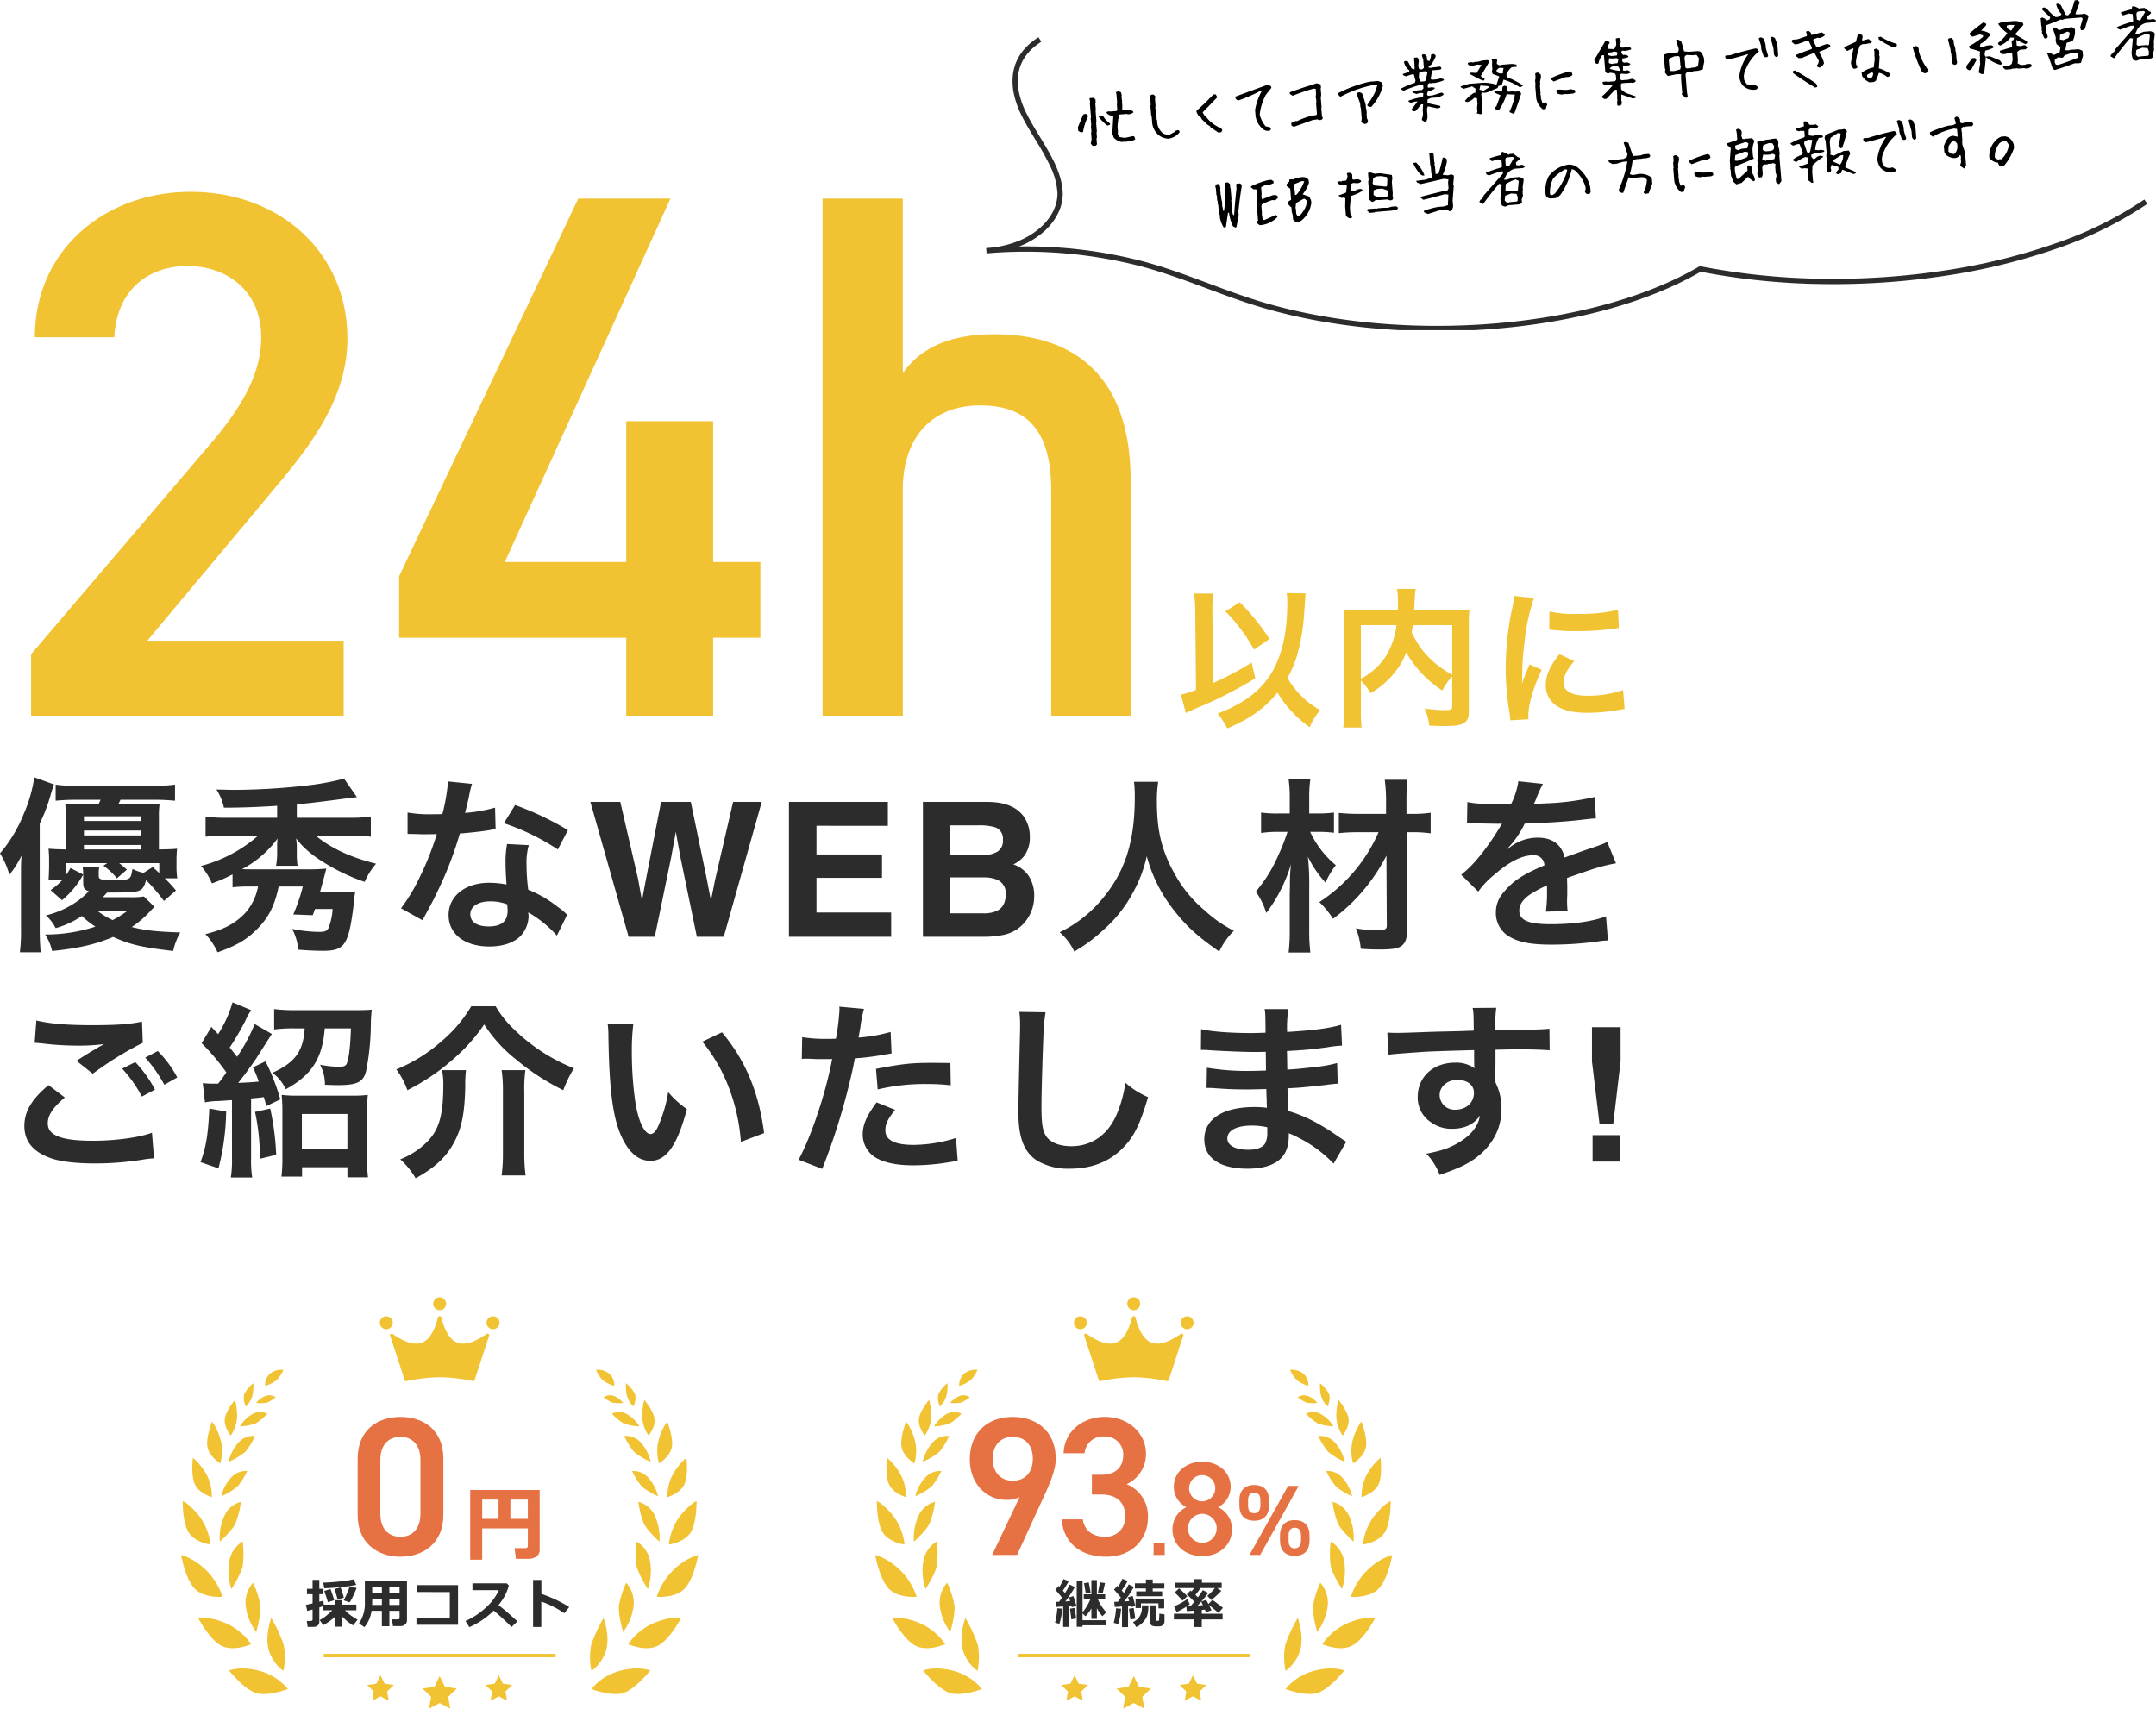 <svg xmlns="http://www.w3.org/2000/svg" xmlns:xlink="http://www.w3.org/1999/xlink" width="575.3" height="456" viewBox="0 0 575.3 456">
  <defs>
    <clipPath id="clip-path">
      <rect id="長方形_52107" data-name="長方形 52107" width="312.134" height="88.114" fill="none"/>
    </clipPath>
    <clipPath id="clip-path-2">
      <rect id="長方形_52200" data-name="長方形 52200" width="137.969" height="109.778" fill="none"/>
    </clipPath>
  </defs>
  <g id="グループ_19293" data-name="グループ 19293" transform="translate(-105.7 -98.529)">
    <path id="パス_12864" data-name="パス 12864" d="M92.4-20H40L72.6-59c8.8-10.6,20.8-24.2,20.8-41.6,0-23.2-18.2-39.2-41.8-39.2C28.8-139.8,10-124.4,10-101H31.2c.6-12.4,8.8-19,19.6-19,10.2,0,19.6,6.4,19.6,19,0,9.6-5,18.6-14,29L9-16.4V0H92.4ZM155-138,107.2-37.2v16.4h60.6V0H191V-20.8h12.6V-41H191V-78.6H167.8V-41H135.4l44.2-97ZM220.2,0h21.4V-60.4c0-13.4,7.4-22.4,20.6-22.4,11,0,19,5,19,22.6V0h21.2V-62.6c0-28.8-15.8-39.2-36.4-39.2-13,0-20.2,4.4-24.4,10.4V-138H220.2ZM344.04-32.72a16.335,16.335,0,0,1,.16,2.64q0,11.88-4.32,18.84c-2.92,4.72-7.24,7.96-14.28,10.68a18.339,18.339,0,0,1,2.56,3.96c6-2.52,10.16-5.48,13.4-9.56a31.179,31.179,0,0,0,8.6,9.24,17.6,17.6,0,0,1,2.8-4.56,23.091,23.091,0,0,1-8.72-8.6,28.63,28.63,0,0,0,2.52-5.84,53.7,53.7,0,0,0,1.92-11.16c.36-5.12.36-5.12.4-5.56ZM319.84-6.88a26.148,26.148,0,0,1-4,1.28l1.28,4.88c1-.48,1.28-.6,2.8-1.28a107.055,107.055,0,0,0,15.72-7.96l-.96-4.2A83.6,83.6,0,0,1,324.4-8.72l-.2-19.08v-.88a35.326,35.326,0,0,1,.2-3.92h-5.08a36.6,36.6,0,0,1,.32,4.76Zm7.84-20.96a46.218,46.218,0,0,1,7.64,10.2l4.12-2.84a59.859,59.859,0,0,0-7.92-9.8ZM388.2-2.76c0,1.16-.2,1.28-2.16,1.28a37.407,37.407,0,0,1-5.2-.44,14.9,14.9,0,0,1,1.24,4.56c1.6.08,2.8.12,3.88.12,3.76,0,5.2-.32,6.08-1.44.48-.6.6-1.2.6-2.88V-24.48a34.33,34.33,0,0,1,.16-3.88,34.691,34.691,0,0,1-4.56.2h-10.2c.04-.64.04-.64.08-1.48.08-1.64.08-1.64.12-2.2a9.443,9.443,0,0,1,.24-2h-5a20.739,20.739,0,0,1,.24,3.52c0,.68,0,1.24-.04,2.16h-9.8a38,38,0,0,1-4.64-.2,35.245,35.245,0,0,1,.16,3.88v22.8a33.569,33.569,0,0,1-.28,4.84h4.92a32.988,32.988,0,0,1-.2-4.76V-9.36A14.982,14.982,0,0,1,366.4-6a22.938,22.938,0,0,0,7.6-7.08,17.8,17.8,0,0,0,1.92-3.8,29.744,29.744,0,0,0,9.64,10.16,15.26,15.26,0,0,1,2.64-3.76Zm0-21.4v13.24a27.006,27.006,0,0,1-6.28-4.68,23.488,23.488,0,0,1-4.52-6.64c.12-.72.16-.92.28-1.92Zm-24.36,0h9.48a20.394,20.394,0,0,1-2.84,8.32,18.181,18.181,0,0,1-6.64,6ZM408.56.96c-.04-.52-.04-.84-.04-1.08,0-2.84,1.36-7.48,3.56-12.12l-3.2-1.44A40.8,40.8,0,0,0,406.8-8.4c.04-1,.08-1.32.08-2.2a66.783,66.783,0,0,1,.6-8.84A55.147,55.147,0,0,1,410-31.4l-5.28-.56a26.172,26.172,0,0,1-.6,3.72,76.791,76.791,0,0,0-1.64,15.64A69.772,69.772,0,0,0,403.52-.64c.12.92.16,1.16.2,1.88ZM414.08-23a47.484,47.484,0,0,0,7.2.44,71.649,71.649,0,0,0,8.56-.48c1.92-.24,2.52-.32,2.84-.36l-.24-4.84a44.11,44.11,0,0,1-10.88,1.08,28.841,28.841,0,0,1-7.4-.64Zm2.76,6.6c-2.48,2.96-3.68,5.64-3.68,8.24a6.7,6.7,0,0,0,1.2,3.92c1.76,2.36,4.96,3.48,9.92,3.48a49.327,49.327,0,0,0,8.28-.76,13.369,13.369,0,0,1,1.64-.24l-.4-5.08a28.11,28.11,0,0,1-9.52,1.52c-4.16,0-6.36-1.2-6.36-3.48,0-1.72.84-3.44,2.84-5.76Z" transform="translate(105 289.529)" fill="#f1c232"/>
    <path id="パス_12863" data-name="パス 12863" d="M39.1-10.75a19.84,19.84,0,0,1-3.65.2h-7.3c.45-.5.8-.9,1.15-1.25,9.3,0,9.3,0,10.4-3.3a49,49,0,0,1,4.75,5.55l3.2-2.8a31.626,31.626,0,0,0-3-3.25H48a21.372,21.372,0,0,1-.2-3.4v-1.25a30.239,30.239,0,0,1,.15-3.25c-1.45.15-2.35.15-4.85.2v-8.85a21.911,21.911,0,0,1,.2-3.35,44.87,44.87,0,0,1-4.95.2h-6.1c.2-.45.3-.6.6-1.25h9a52.592,52.592,0,0,1,5.55.25v-4.3a36.917,36.917,0,0,1-5.6.3H21a35.534,35.534,0,0,1-5.45-.3v4.3A50.485,50.485,0,0,1,21-36.55h6.55c-.3.6-.35.8-.6,1.25H23.1a45.284,45.284,0,0,1-5-.2,33.665,33.665,0,0,1,.15,3.45v8.75c-2.6-.05-3.2-.1-4.6-.2a28.962,28.962,0,0,1,.15,3.25v1.7q-.075,2.775-.15,3.45H17.3a19.6,19.6,0,0,1-3.1,2.65l3.05,2.7A23.548,23.548,0,0,0,22.9-16.6l-3.4-1.75a17.566,17.566,0,0,1-1.15,1.85v-3.15H29.3l-1,.7a17.587,17.587,0,0,1,3.6,3.35l2.65-2.3a21.233,21.233,0,0,0-2.05-1.75H43.2V-17c-.75-.7-.85-.8-1.75-1.6L39-17.05a12.328,12.328,0,0,1-2.95-1.05c-.5,2.95-.5,2.95-5.15,2.95-3.35,0-3.85-.15-3.85-1.1v-.4a9,9,0,0,1,.15-2.05H22.75a12.962,12.962,0,0,1,.15,2.2v1.95c0,1.55.3,2,1.5,2.4A20.455,20.455,0,0,1,19.65-8.4a24.281,24.281,0,0,1-6.7,2.7,11.222,11.222,0,0,1,2.6,3.4,23.859,23.859,0,0,0,7-3.25,23.8,23.8,0,0,0,3.6,2.85A42.933,42.933,0,0,1,12.75-.6,13.178,13.178,0,0,1,14.6,3.8C21.55,3.1,26.15,2.05,30.9.05c4.5,2.05,7.6,2.75,16,3.75a17.726,17.726,0,0,1,1.9-4.95c-6.35-.2-9.5-.55-12.95-1.45A26.66,26.66,0,0,0,40.95-7a6.443,6.443,0,0,1,1-.95ZM34.7-6.9a29.459,29.459,0,0,1-3.95,2.45A21.246,21.246,0,0,1,26.7-6.9ZM23.1-23.3v-1.2H38.25v1.2Zm0-3.75v-1.3H38.25v1.3Zm0-3.85v-1.25H38.25v1.25ZM6.3-1.75A43.035,43.035,0,0,1,6,4.15h5.55c-.15-2-.25-3.65-.25-5.8V-30.2A45.143,45.143,0,0,0,14.25-38c.55-1.8.55-1.8.85-2.65l-5.25-1.9A37.986,37.986,0,0,1,7-32.7,37.757,37.757,0,0,1,.7-22.25a21.659,21.659,0,0,1,2.5,5.7,26.033,26.033,0,0,0,3.25-5.1C6.3-19.8,6.3-18.9,6.3-16.6Zm68.35-30H61.5a46.081,46.081,0,0,1-5.95-.3v5.35a46.841,46.841,0,0,1,5.9-.3H69.6a37.592,37.592,0,0,1-15.25,8.1,18.163,18.163,0,0,1,2.9,4.65,36.523,36.523,0,0,0,5.5-2.4v3.45a39.122,39.122,0,0,1,4.65-.2h2.15A14.586,14.586,0,0,1,66.1-6.3C63.4-3.5,60.5-1.95,55.5-.7a17.185,17.185,0,0,1,3.25,4.85C64,2.3,66.75.65,69.7-2.45c2.8-2.9,4.35-6.1,5.35-10.95H81.5a46.391,46.391,0,0,1-2.55,7.45l5.2.2c.3-.75.35-.95.6-1.65h4.7a16.689,16.689,0,0,1-1.1,5.1c-.4.75-.95,1-2.45,1a36.413,36.413,0,0,1-7.25-.8A14.814,14.814,0,0,1,80.3,3.45c2.65.2,4.6.3,6.6.3,5.85,0,6.85-1.6,8.2-12.55.2-2.05.2-2.05.4-3.3-1.25.1-2.2.15-4.15.15H86.1c.15-.55.55-2,1.1-4.05.25-.95.45-1.65.55-2.2a41.655,41.655,0,0,1-4.9.2H67.6c-.95,0-1.35,0-2.3-.05a27.758,27.758,0,0,0,9.45-8.15,18.138,18.138,0,0,0-.1,2.2v1.45a16.928,16.928,0,0,1-.3,3.6H80.1a21.457,21.457,0,0,1-.2-3.55V-24a14.178,14.178,0,0,0-.2-2.25c2.35,3,4.85,5,9.4,7.6a51.841,51.841,0,0,0,8.9,4,19.417,19.417,0,0,1,3.05-4.85c-6.7-1.65-11.9-4.05-16.15-7.5h8.7a49.5,49.5,0,0,1,6.05.3v-5.35a46.748,46.748,0,0,1-6.05.3H79.9v-3.6c3.8-.35,4.6-.45,11.25-1.3q3.9-.525,4.8-.6L92.5-42.2a67.919,67.919,0,0,1-8.85,1.7,176.3,176.3,0,0,1-20.5,1.3c-.85,0-2.35-.05-4.7-.1a14.488,14.488,0,0,1,2,4.85c4.7,0,8.65-.15,14.2-.5Zm45.6-9.7a51.08,51.08,0,0,1-1.5,8.7c-1.1.05-1.95.05-2.55.05a34.717,34.717,0,0,1-6.75-.45v5.7l2.65.05c1.05.05,1.35.05,2,.05.6,0,.9,0,3.15-.05a76.922,76.922,0,0,1-4.7,11.8,45.513,45.513,0,0,1-4.85,8l5.75,3.2c.3-.6.3-.6.95-1.8,1.9-3.5,2.35-4.4,3.5-6.85a95.974,95.974,0,0,0,5.5-14.5c3.1-.25,6.15-.6,7.95-.9a9.749,9.749,0,0,1,1.6-.25l-.15-5.75a42.886,42.886,0,0,1-8,1.4c.55-2.2.8-3.2,1.05-4.4a25.029,25.029,0,0,1,.8-3.35Zm32,13a78.928,78.928,0,0,0-14.1-6.7l-3,4.85a61.2,61.2,0,0,1,14.4,7Zm-.2,22.55a8.951,8.951,0,0,1-.75-.7,18.436,18.436,0,0,0-1.75-1.35,31.239,31.239,0,0,0-7.9-4.6,53.089,53.089,0,0,1-.45-6.85,16.666,16.666,0,0,1,.6-5.05l-5.8-.3a26.52,26.52,0,0,0-.4,5.05c0,1.5.1,3.45.25,5.75a24.835,24.835,0,0,0-4.65-.45c-6.35,0-10.8,3.55-10.8,8.6,0,5.1,4.3,8.4,10.9,8.4,3.55,0,6.55-1,8.3-2.8a7.99,7.99,0,0,0,2.15-5.3c0-.2-.05-.55-.1-1A30.24,30.24,0,0,1,149.3-.3Zm-16-2.75s.1,1.2.1,1.7c0,2.8-1.65,4.2-5.05,4.2-3.1,0-4.9-1.2-4.9-3.25,0-2.1,2.1-3.45,5.35-3.45A12.6,12.6,0,0,1,136.05-8.65Zm60.268-27.336h7.642L193.828,0H186.65L182.3-21.045,181.035-28l-1.27,6.958L175.42,0h-6.982L158.232-35.986h7.983l4.761,20.605L172-9.644l1.05-5.615L177.1-35.986h7.935l4.272,20.605,1.1,5.737,1.1-5.518ZM236.05-15.723h-17.48V-6.47h19.922V0H211.221V-35.986h26.392v6.372H218.569v7.642h17.48ZM263.281,0H246.973V-35.986h17.48q6.616.1,9.375,3.833a9.12,9.12,0,0,1,1.66,5.493,8.033,8.033,0,0,1-1.66,5.3,8.569,8.569,0,0,1-2.734,2.051,8.023,8.023,0,0,1,4.163,3.174,9.512,9.512,0,0,1,1.4,5.273,10.48,10.48,0,0,1-1.611,5.737,9.944,9.944,0,0,1-2.563,2.832A10.006,10.006,0,0,1,268.4-.488,25.209,25.209,0,0,1,263.281,0Zm-.171-15.845h-8.96V-6.25h8.838a8.676,8.676,0,0,0,3.687-.635q2.393-1.172,2.393-4.492a3.859,3.859,0,0,0-2.319-3.857A9.292,9.292,0,0,0,263.11-15.845Zm3.735-6.86a3.366,3.366,0,0,0,1.465-3.149,3.219,3.219,0,0,0-1.953-3.32,13.822,13.822,0,0,0-4.3-.562h-7.91V-21.8h8.838A7.355,7.355,0,0,0,266.846-22.705ZM303.3-41.35a32.707,32.707,0,0,1,.2,4.2c0,12-2.7,20.2-9.15,27.6a33.331,33.331,0,0,1-10.9,8.35,14.958,14.958,0,0,1,3.9,5.15A42.172,42.172,0,0,0,295.1-1.8a34.811,34.811,0,0,0,7.7-9.6,35.777,35.777,0,0,0,3.9-10.1,39.529,39.529,0,0,0,6.65,13.65c3.55,4.7,6.6,7.55,12.7,11.8a18.6,18.6,0,0,1,3.9-5.55A33.3,33.3,0,0,1,322.2-7a33.514,33.514,0,0,1-7.9-9.5c-3.6-6.35-4.9-11.65-4.9-19.7a33.078,33.078,0,0,1,.35-5.15ZM368.55-27.9a42.571,42.571,0,0,1-15.8,18.65A24.044,24.044,0,0,1,356.4-4.8a47.4,47.4,0,0,0,9.55-9.4,50.462,50.462,0,0,0,4.7-7.45L370.75-3c0,1.05-.45,1.25-2.75,1.25a30.481,30.481,0,0,1-5.5-.5,18.472,18.472,0,0,1,1.3,5.45c1.75.15,3.4.2,5.05.2,2.8,0,4.35-.2,5.3-.65,1.45-.7,2.05-2.1,2.05-4.8l-.15-25.85h1.45a32.63,32.63,0,0,1,4.95.3v-5.5a31.3,31.3,0,0,1-4.95.3H376v-3.1a53.765,53.765,0,0,1,.25-6H370.2a42.621,42.621,0,0,1,.35,6v3.1h-7.2a50.135,50.135,0,0,1-5.4-.25v5.4a47.755,47.755,0,0,1,5.35-.25ZM352.8-28a32.471,32.471,0,0,1,3.85.25v-5.4a31.32,31.32,0,0,1-3.9.25h-2.7v-4.25a31.905,31.905,0,0,1,.3-4.9h-5.8a34.749,34.749,0,0,1,.3,4.9v4.25h-2.9a30.759,30.759,0,0,1-4.75-.25v5.45a30.6,30.6,0,0,1,4.55-.3h2.5a52.771,52.771,0,0,1-2.4,6.15,38.871,38.871,0,0,1-6.05,9.8,20.893,20.893,0,0,1,2.8,5.7,41.441,41.441,0,0,0,6.6-13.05,41.075,41.075,0,0,0-.3,5.15c0,.85,0,.85-.05,2.75v9.9a46.2,46.2,0,0,1-.3,5.8h5.8a46.761,46.761,0,0,1-.3-5.8V-13.05a69.181,69.181,0,0,0-.35-8.3,28.87,28.87,0,0,0,4.7,6.9,21.135,21.135,0,0,1,2.75-4.65A25.565,25.565,0,0,1,350.3-28Zm39.35-2.25a5.524,5.524,0,0,1,.8-.05c.45,0,.45,0,1.4.05,1.1,0,5.5.1,6.3.1,0,0,.65-.05.85-.05a2.445,2.445,0,0,0-.4.65,66.225,66.225,0,0,1-6,8.55,30.631,30.631,0,0,1-4.5,4.45l4.55,4.5a22.481,22.481,0,0,1,4.35-4.55c3.85-3.4,7.35-5.15,10.25-5.15a2.745,2.745,0,0,1,3.05,2.7c-5.65,2.35-8.5,4.25-10.75,7.05a7.968,7.968,0,0,0-2.2,5.55A7.249,7.249,0,0,0,403.5,0c2.55,1.5,5.85,2.1,11.15,2.1a90.687,90.687,0,0,0,12.8-.9,14.733,14.733,0,0,1,2.3-.2l-.5-6.45c-3.55,1.35-8.7,2.1-14.7,2.1-6.05,0-8.45-1.05-8.45-3.65,0-1.45.85-2.8,2.6-4.1a30.388,30.388,0,0,1,4.8-2.6v1.2a39.581,39.581,0,0,1-.3,5.8l5.8-.15a20.528,20.528,0,0,1-.15-2.65c0-.35,0-.8.05-1.65v-2c0-.7,0-.7-.05-2v-.55q6.45-2.25,7.5-2.55a44.135,44.135,0,0,1,5.55-1.35l-2.35-5.75c-.8.5-1,.55-3.7,1.5q-1.875.6-7.65,2.7c-.8-3.45-3.25-5.3-7.15-5.3A12.087,12.087,0,0,0,404-24.2c-.65.5-.65.5-1,.75l-.05-.1a25.873,25.873,0,0,0,4.6-6.65c5.05-.15,11.4-.55,15.05-1,2.55-.3,2.55-.3,3.95-.4l-.35-5.7a67.546,67.546,0,0,1-13.1,1.7c-2.75.15-2.75.15-3.15.2.1-.2.2-.35.45-.9a38.207,38.207,0,0,1,2-4.5l-6.55-.7a19.8,19.8,0,0,1-2,6.2c-6.35,0-9.55-.2-11.6-.65ZM9.95,28.3c.35,0,.6.05.7.05.2,0,.55.05,1.15.1a78.839,78.839,0,0,0,9.15.6,53.3,53.3,0,0,0,7.5-.4,9.046,9.046,0,0,1-1.1.6c-.65.4-.8.5-1.3.8-1.25.7-1.8,1.05-4.95,3.05l4.35,3.45A90.544,90.544,0,0,1,38.8,28.3l-.2-5.65c-3.3.7-6.85.95-13.2.95-6.7,0-11.15-.35-15-1.25Zm3.7,11.3C9.15,43.35,7.2,46.65,7.2,50.5c0,3.9,2.1,6.65,6.4,8.35,2.65,1.1,7.05,1.65,12.5,1.65a80.684,80.684,0,0,0,13.5-1.15,20.991,20.991,0,0,1,2.2-.2l-.55-6.85c-3.2,1.25-9.75,2.15-15.7,2.15-8.45,0-12.1-1.4-12.1-4.65,0-2.15,1.4-4.25,4.55-6.9ZM48,37.55a28.915,28.915,0,0,0-5.2-7.05l-3.35,1.75a36.839,36.839,0,0,1,5.1,7.25ZM33.3,35.2a33.746,33.746,0,0,1,5.25,7.45l3.5-1.85a32.4,32.4,0,0,0-5.25-7.35Zm22.1,9a19.3,19.3,0,0,1,3.5-.35c1.55-.1,2.3-.15,3.7-.25V58.95a30.491,30.491,0,0,1-.3,5.3H68A29.2,29.2,0,0,1,67.7,59V43.15c1.8-.15,1.8-.15,3.4-.35.25.8.35,1.2.65,2.4l3.75-1.8a57.246,57.246,0,0,0-3.95-10.15l-3.35,1.6a40.841,40.841,0,0,1,1.55,3.8c-1.75.15-1.95.2-5.5.35,1.55-1.9,3.85-5.05,4.9-6.65,2.65-4.15,4-6.3,4.1-6.4l-4.6-2.65a45.784,45.784,0,0,1-4.7,8.75c-.75-1-1.15-1.45-1.95-2.5a71.543,71.543,0,0,0,4.25-7.3,12.317,12.317,0,0,1,1.5-2.65l-5-2.1A32.114,32.114,0,0,1,58.9,26q-.975-1.05-1.8-1.95L54.5,28.4a59.961,59.961,0,0,1,6.6,7.8,36.025,36.025,0,0,1-2.2,3H58a23.058,23.058,0,0,1-3.2-.15ZM82,24.45c-.35,6.1-2.6,9.15-8.6,11.85a11.429,11.429,0,0,1,3.55,4.4c6.9-3.75,9.8-8.25,10.4-16.25h7c-.2,4.8-.45,7.25-1,9.05-.25.9-.75,1.2-2.15,1.2a27.757,27.757,0,0,1-5.1-.55,11.143,11.143,0,0,1,1.3,5.35c2.65.1,2.85.1,3.35.1,5.25,0,6.9-.8,7.65-3.8a65.973,65.973,0,0,0,1.25-12.35,39.515,39.515,0,0,1,.25-4c-1,.1-2.7.15-4.7.15H79.45a46.726,46.726,0,0,1-5.6-.3v5.45a37.929,37.929,0,0,1,5.3-.3ZM56.55,45.85c-.3,7-.9,10.4-2.35,14.3L59,61.8a64.527,64.527,0,0,0,2.05-15.15Zm12.2.9a57.847,57.847,0,0,1,1.3,12.5L74.4,58.2a70.72,70.72,0,0,0-1.6-12.35ZM81.3,61.5H93.4v2.7h5.5a37.485,37.485,0,0,1-.25-5.2V46.95a39.906,39.906,0,0,1,.2-4.75,28.521,28.521,0,0,1-4.2.2H79.9a28.373,28.373,0,0,1-4.05-.2,41.72,41.72,0,0,1,.2,4.7V58.85A38.938,38.938,0,0,1,75.8,64h5.5Zm-.05-14.2H93.4v9.3H81.25Zm45.2-28.75a37.07,37.07,0,0,1-8,9.4,42.409,42.409,0,0,1-12,7.45,20.591,20.591,0,0,1,2.95,5.55,57.279,57.279,0,0,0,12.3-8.35,46.556,46.556,0,0,0,8.2-9.2,37.942,37.942,0,0,0,8.5,9.35,63.026,63.026,0,0,0,12.6,8.2,33.268,33.268,0,0,1,2.85-5.85A48.4,48.4,0,0,1,137.4,24.25a27.2,27.2,0,0,1-4.45-5.7Zm-7.8,17.05a19.128,19.128,0,0,1,.35,3.65c0,8.95-1.25,12.85-5.3,16.4a21.163,21.163,0,0,1-6.2,3.75,20.931,20.931,0,0,1,4.1,5.05c4.95-2.7,8.1-5.55,10.2-9.45,2.1-3.85,2.9-7.8,3.05-15.25a29.057,29.057,0,0,1,.2-4.15Zm15.9,0a36.334,36.334,0,0,1,.35,5.5V57.8a43.054,43.054,0,0,1-.35,5.9h6.4a44.823,44.823,0,0,1-.35-5.95V41.15a34.1,34.1,0,0,1,.3-5.55Zm28.3-12.35a23.893,23.893,0,0,1,.2,3.2c.2,13.85,1.1,21.1,3.15,26.1,2,4.8,4.7,7.25,8.05,7.25,4.25,0,7.15-4.05,9.75-13.8a24.681,24.681,0,0,1-5-4.55,36.862,36.862,0,0,1-2.65,9.05c-.6,1.4-1.3,2.15-2.05,2.15-1.6,0-3.2-3.2-4.05-8.4a93.567,93.567,0,0,1-.95-13.4,58.127,58.127,0,0,1,.4-7.6ZM188.1,28a43.643,43.643,0,0,1,7.1,12.3,50.687,50.687,0,0,1,3.2,14.45l6.2-2.35c-1.45-11-4.95-19.35-11.25-26.9Zm26.55,4.6a7.466,7.466,0,0,1,.95-.05c.4,0,1.1,0,2,.05.85.05,1.35.05,1.6.05h2.9a4.233,4.233,0,0,0,.65-.05c-1.65,8.9-5.5,20.55-8.95,26.9l6.3,2.45a169.52,169.52,0,0,0,5.6-16.55c1.3-4.55,2.55-9.85,3.1-12.95A68.161,68.161,0,0,0,237,31.4c1.2-.2,1.2-.2,1.6-.25l-.25-5.75a41.5,41.5,0,0,1-8.55,1.5c.2-1.15.25-1.45.5-2.85a28.41,28.41,0,0,1,.95-4.8l-6.6-.6a6.784,6.784,0,0,1,.05.9,60.689,60.689,0,0,1-.95,7.65c-1.15.05-1.7.05-2.3.05a39.782,39.782,0,0,1-6.7-.45Zm39.65,1.1c-3.15-.05-3.6-.05-4.95-.05-5.4,0-7.8.25-14.9,1.6l.45,5.5a53.961,53.961,0,0,1,13.2-1.45,52.052,52.052,0,0,1,6.3.35ZM234.6,44.2c-2.75,3.75-3.7,6-3.7,8.65A7.225,7.225,0,0,0,234.45,59c2.4,1.35,5.6,2,10.05,2a58.186,58.186,0,0,0,9.3-.8c1.15-.2,1.55-.25,2.45-.35l-.45-6.15a38.265,38.265,0,0,1-11.35,1.85c-5,0-7.5-1.3-7.5-3.85,0-1.75.6-3,2.6-5.5Zm38.1-24.15a24.868,24.868,0,0,1,.2,3.4c0,.7,0,1.75-.05,3.25-.3,12.55-.4,17.55-.4,20.15,0,6.7,1.45,10.55,4.9,12.85a16.3,16.3,0,0,0,8.75,2.2c6.3,0,11.25-2.1,15-6.35,2.45-2.75,3.95-6,5.95-12.75A21.594,21.594,0,0,1,301,38.95a33.52,33.52,0,0,1-2.3,8.4c-2.35,5.5-6.7,8.55-12.1,8.55-3.15,0-5.55-.95-6.7-2.6-1-1.5-1.3-3.3-1.3-8.05,0-3.55.3-13.7.5-18.35a45.7,45.7,0,0,1,.6-6.75ZM359.95,54.7c-.7-.4-.95-.6-1.8-1.15-5.4-3.8-9.3-5.75-13.7-7.05-.05-1.2-.05-1.2-.2-6.05,1.95-.1,2.7-.15,3.4-.2,3.75-.35,6-.6,6.75-.7,1.15-.15,2.4-.3,3.25-.35l-.15-5.5a37,37,0,0,1-6.2,1.1c-4.6.5-4.6.5-7.1.65-.05-3.1-.05-3.7-.1-4.95,4.4-.25,6.35-.4,10.75-1a31.276,31.276,0,0,1,3.95-.45l-.25-5.55c-3.25.95-7.6,1.5-14.4,1.9a31,31,0,0,1,.35-6.1h-6.35c.2,1.25.2,1.3.25,6.3-1.25.05-2.95.1-3.75.1-5.75,0-10.9-.4-13.45-1.05l-.05,5.55h.8c.15,0,.55,0,1.1.05,3.35.25,9.8.5,12.25.5.75,0,1.55,0,3.15-.05.05,2.85.05,4.55.05,5-1.4.05-3.1.1-4.1.1a64.474,64.474,0,0,1-11.65-.85l-.1,5.4c.75,0,1.25,0,1.9.05,4.15.3,6,.35,9.05.35,1.05,0,2.6-.05,5-.1.05,2,.05,2,.1,2.7v1.1a9.637,9.637,0,0,1,.05,1.2,26.123,26.123,0,0,0-3.35-.2c-8.4,0-13.35,3.2-13.35,8.65,0,4.95,4.2,7.8,11.5,7.8,3.65,0,6.35-.7,8.25-2.15s2.8-3.6,2.8-6.75v-.55a22.247,22.247,0,0,1,2.7,1.25,33.737,33.737,0,0,1,9.25,6.85Zm-21.1-3.85v1.2a6.338,6.338,0,0,1-.6,3.2c-.7,1-2.25,1.6-4.35,1.6-3.55,0-5.7-1.15-5.7-3,0-2.15,2.45-3.45,6.5-3.45A17.549,17.549,0,0,1,338.85,50.85Zm60.9-17.45V30.15c3.95-.1,4.85-.1,6.05-.1,4.15,0,6.55.1,8.4.25l-.05-5.75c-1.85.2-5.75.3-14.45.35a39.306,39.306,0,0,1,.25-5.95l-6.3.05c.25,1.3.25,1.3.3,6.05-2.6.1-2.6.1-4.25.15-4.1.1-4.6.1-7.85.2-6.45.25-7.25.25-8.5.25a21.774,21.774,0,0,1-2.45-.1l.2,5.95c1.35-.2,1.35-.2,8.9-.75,2.2-.15,6.9-.3,14.05-.5,0,1.35,0,4.15.05,4.25a2.061,2.061,0,0,0,.05.6,8.355,8.355,0,0,0-5.2-1.5c-5.8,0-9.95,3.8-9.95,9.1a7.813,7.813,0,0,0,3.45,6.75,9.214,9.214,0,0,0,5.8,1.8c3.3,0,5.9-1.25,7.35-3.55-.4,2.8-2.4,5.35-5.8,7.3-2.35,1.4-4.4,2.1-8.5,2.9a16.409,16.409,0,0,1,3.55,5.65c4.65-1.6,6.95-2.65,9.05-4.1,4.85-3.35,7.45-8.05,7.45-13.5a15.216,15.216,0,0,0-1.6-7.05c0-.6-.05-1-.05-1.2ZM394,41.65c0,2.6-2.05,4.5-4.9,4.5a3.946,3.946,0,0,1-4.25-3.95c0-2.2,2.1-4,4.65-4C392.25,38.2,394,39.55,394,41.65Zm39.135-8.383-1.978,16.8H427.52l-2.026-16.8V24.136h7.642Zm-.2,19.678V60h-7.275V52.944Z" transform="translate(105 348.529)" fill="#2c2c2c"/>
    <g id="グループ_19032" data-name="グループ 19032" transform="translate(368.866 98.529)">
      <g id="グループ_19031" data-name="グループ 19031" clip-path="url(#clip-path)">
        <path id="パス_12451" data-name="パス 12451" d="M120.272,94.732c-17.533,0-34.634-2.439-49.257-7.1-4.183-1.334-8.253-2.854-12.189-4.325-5.5-2.056-11.2-4.181-17.238-5.81a123.132,123.132,0,0,0-40.45-3.61q-.512.049-1.032.083L0,72.554q.507-.043,1.016-.082a27.315,27.315,0,0,0,7.279-1.685A20.364,20.364,0,0,0,14.336,67.2c3.152-2.751,4.854-6.255,4.67-9.615a19.187,19.187,0,0,0-1.971-7,75.157,75.157,0,0,0-3.958-7.059C11.843,41.5,10.566,39.4,9.516,37.3A24.745,24.745,0,0,1,7.5,31.854a16.031,16.031,0,0,1-.359-5.608c.508-4.072,2.8-7.423,6.824-9.96l.756,1.2c-3.644,2.3-5.721,5.306-6.174,8.937a14.624,14.624,0,0,0,.333,5.111,23.329,23.329,0,0,0,1.906,5.135c1.024,2.043,2.286,4.116,3.505,6.122,2.878,4.731,5.853,9.624,6.133,14.722.209,3.8-1.669,7.72-5.153,10.76a21.775,21.775,0,0,1-6.459,3.835l-.047.018a123.214,123.214,0,0,1,33.2,4c6.107,1.646,11.83,3.784,17.365,5.851,3.92,1.464,7.974,2.978,12.124,4.3,14.486,4.621,31.437,7.037,48.821,7.037,4.6,0,9.227-.169,13.85-.511,22.078-1.634,41.99-7.065,56.067-15.292l.232-.135.263.052a181.54,181.54,0,0,0,32.346,3.312,197.9,197.9,0,0,0,32.456-2.166A163.546,163.546,0,0,0,285.13,71.37a100.759,100.759,0,0,0,23.922-11.778l.806,1.165A102.167,102.167,0,0,1,285.6,72.708a164.964,164.964,0,0,1-29.907,7.269A199.319,199.319,0,0,1,223,82.158a183.134,183.134,0,0,1-32.337-3.287c-14.245,8.258-34.277,13.706-56.445,15.347C129.567,94.562,124.9,94.732,120.272,94.732Z" transform="translate(-0.023 -6.351)" fill="#2c2c2c"/>
        <path id="パス_12452" data-name="パス 12452" d="M40.079,50.053l-.727-.421-.058-.049-.081-.989,1.413-3.37.645-.159.44.16.217.48a14.72,14.72,0,0,0-1.348,4.165Zm3.048,3.555V53.59l-.492-.581.226-1.139-.148-1.8.115-.117-.142-1.73.08-.114-.158-1.925.1-.114-.3-3.71.059-.575-.173-.8.114-.134.971-.079.5.4.08.971-.116.1.153,1.872-.081.095.239,2.915-.1.115.213,2.6-.1.115.123,1.5-.132.117.132,1.607-.29.361ZM47.111,48.2a9.613,9.613,0,0,1-2.348-2.386l-.015-.177.664-.143.59.254a5.556,5.556,0,0,0,1.754,1.865l.027.335Zm5.032,4.335-.1-.081-1.219.1A3.782,3.782,0,0,1,48.76,51.4l-.374-1.09.271-4.716a2.316,2.316,0,0,1-1.708-.661l-.119-.364.747-.22.114.1,1.89-.155.122-.472-.114-1.378.1-.134-.208-2.543-.13-.505L50,39.031l.677.23.244.8-.08.112.092,1.131.112.275-.082.078.1,1.272-.035,1.088,1.257.146.434-.125a1.624,1.624,0,0,1,1.2.364l.094.276a2.274,2.274,0,0,1-1.577.5l-.132-.1-2.083.172a16.985,16.985,0,0,0-.44,3.308l.1,1.183-.032.91.531.615,1.333.21L53.937,51l.331.133.238.727-.9.465-1.095.09Z" transform="translate(-14.747 -14.679)"/>
        <path id="パス_12453" data-name="パス 12453" d="M74.887,52.21a4.477,4.477,0,0,1-2.342-.8,4.931,4.931,0,0,1-1.952-3.842l-.126-1.535-.114-.08-.215-2.632.1-.1-.2-2.437a.961.961,0,0,1,.877-.357l.472.334.052.636-.081.1.17,2.084-.081.095.162,1.977.1.083.119,1.448.1.08L72,48.268a4.379,4.379,0,0,0,1.486,2.509,3.658,3.658,0,0,0,1.67.415l1.4-.754.066-.272.886-.251.393.235.029.353a4.465,4.465,0,0,1-3.043,1.708" transform="translate(-26.34 -15.202)"/>
        <path id="パス_12454" data-name="パス 12454" d="M95.686,50.535l-2.112-1.462L93.56,48.9l-.863-.552L91.324,47l-.334-.612-.273-.067a2.836,2.836,0,0,1-.856-1.548q2.371-2.1,4.531-4.373l.636-.052.42.784q-2,2.066-3.918,4.037l.515.865.4.323a9.7,9.7,0,0,0,3.485,2.809l.473.139.4.59-.308.576Z" transform="translate(-33.796 -15.174)"/>
        <path id="パス_12455" data-name="パス 12455" d="M115.293,48.524a1.911,1.911,0,0,1-1.561-.6,5.54,5.54,0,0,1-1.816-3.283l-.136-1.66a15.862,15.862,0,0,1,1.758-5.016l-.6.049a38.839,38.839,0,0,1-5.6,2.4,1.007,1.007,0,0,1-.823-.713l-.024-.284q4.346-1.637,8.7-3.2l.814.377.128.47-1.483,1.864a14.667,14.667,0,0,0-1.632,5.255,7.714,7.714,0,0,0,1.573,3.143l1.232.273.2.464-.3.433Z" transform="translate(-40.049 -13.618)"/>
        <path id="パス_12456" data-name="パス 12456" d="M130.834,47.242l-.585-.4-.052-.635,1.219-.545.289.066a20.488,20.488,0,0,1,4.214-1.52l.9-.074.241-.3-.25-3.055.1-.1-.082-.989-.127-.256.113-1-.074-.9.058-.379-.563-.132a45.921,45.921,0,0,0-5.639,1.921l-.769-.489-.037-.442q3.611-1.292,7.236-2.407l.93.28.1.081.074.9-.08.1.14,1.714-.11.826.208,2.526-.08.1.169,2.066.244.8a.9.9,0,0,1-.873.427L137,45.206l-.081.1-.9.074q-2.537.938-5.181,1.865" transform="translate(-48.813 -13.389)"/>
        <path id="パス_12457" data-name="パス 12457" d="M158.809,41.581l-.489-.314-.023-.284a21.976,21.976,0,0,0,2.009-3.259l.658-1.957-.37-.166-.079.114-1.095.091a32.165,32.165,0,0,0-8.3,3.045,1.16,1.16,0,0,1-.631-.961,34.653,34.653,0,0,1,8.41-3.055l2.261-.186,1.026.379.251.885a12.868,12.868,0,0,1-2.592,5.032l-.485.591-.282.023-.1-.082Zm-1.173,4.56-.85-.393-.118-.346.125-.65-.245-2.985-.1-.082-.089-1.077-.94-2.572a.87.87,0,0,1,.967-.346l.481.227a30.32,30.32,0,0,1,.984,3.1l.082,1.008.1.08.1,1.255-.051.466.11.257-.057.379.331.79-.213.658Z" transform="translate(-56.596 -13.031)"/>
        <path id="パス_12458" data-name="パス 12458" d="M183.781,41.176l-.669-.355-.117-.345a3.877,3.877,0,0,0,.318-1.537l-.071-.866.1-1.572-.53.043q-.787,1.024-1.507,1.794l-.476.039c-.349-.053-.535-.221-.558-.5l1.587-2.123-.724.06-1.043.3q-.6-.182-.7-.547a20.692,20.692,0,0,1,3.934-1.033l.06-1-.911-.051-.9.288-1.044-.377-.085-.17.318-.24.971-.079.08-.113,1.218-.1.394-.4-.072-.883-.475-.157a31.052,31.052,0,0,0-4.737,1.65l-.577-.308-.026-.318a25.161,25.161,0,0,1,3.594-1.487l.183-.584-.46-1.7-.583.048-1.541.5-.681-.282-.149-.308a6.071,6.071,0,0,1,1.666-.493l.12-.489a4.321,4.321,0,0,1-1.157-1.31l-.325-.933a.585.585,0,0,1,.71-.236l.4.127.931,1.807.806.289.021-1.051-.09-.224.064-.093-.135-1.643.079-.131.794-.066a1.487,1.487,0,0,1,.416.944l-.135.954.081.99a.816.816,0,0,0,.946.26l.45-.357-.182-2.225L183,23.44a.57.57,0,0,1,.691-.252l.368.148.268.458.08.971L185,25a3.814,3.814,0,0,0,.46-1.763l.752-.15.435.319.034.407a11.562,11.562,0,0,1-1.21,2.16l-.663.375.032.389.946.048.1-.115,1.059-.087.788-.152.388.182.105.417a1.033,1.033,0,0,1-.671.269l-1.784.146-.419,2.274.323.241,1.378-.113,1.063-.266.75.26.022.265a10.65,10.65,0,0,1-2.713.756l-.307-.064-.275.112-.678-.033a.935.935,0,0,0-.239,1.21l.583-.047.26-.092.882.122.024.3a8.84,8.84,0,0,1-1.875.777l-.164.814.29.28,1.131-.094,2.428-.751.458.159.105.418a4.5,4.5,0,0,1-1.844.721l-1.5.122-.928.4-.026.98,3.368.737.1.348-.03.074-.744.256-2.552-.556a1.628,1.628,0,0,0-.256,1L184.5,39.5a2.685,2.685,0,0,1-.3,1.554Zm.269-11.03.445-2.153-.522-.3-1.06.087-.646.356-.068,1.34.356.878.187.109.99-.082Z" transform="translate(-66.769 -8.683)"/>
        <path id="パス_12459" data-name="パス 12459" d="M211.974,33.21l-.928.379a4.979,4.979,0,0,1-1.783.59l-.521-.064-.361.367.253,3.091-.1.114.155,1.89-.452.358-1.107-.283v.017l.22-.356-.091-1.113.105-1.094-.122-1.483-.721-.119a3.715,3.715,0,0,1-1.986,1.159l-.444-.212-.047-.139a8.578,8.578,0,0,1,2.388-2.1l.354-.029.071-1.09-.9-.62-2.26.629-.761-.381-.074-.243,2.255-.682,3.25-.267.638-.035a11.99,11.99,0,0,1,3.439.518l.746-2.177a9.649,9.649,0,0,0-1.688-.626,1.33,1.33,0,0,1-.26-.992l.112-.152-.1-1.272.044-.98-.148-.5.162-.191,1.042-.085a.669.669,0,0,1,.236.71l-.071.663a1.213,1.213,0,0,0,1.274.357l.066-.075,2.72-.223,1.17.17.116.542-.067.059-1.272.1A4.476,4.476,0,0,0,215.1,29.29l.058.707a18.106,18.106,0,0,1,4.25,2.176l.068.173-.769.384a15.918,15.918,0,0,0-4.383-2.059l-.484,1.462-.907.234-.2.55Zm-2.909-2.3-.465-.034L205.369,29.2l-.05-.175.336-.24,1.484.109,1.317-2.153-1.055-.074-1.415.312a1.462,1.462,0,0,1-1.112-.336l-.117-.346a1.325,1.325,0,0,1,1.008-.278l.54.08.131-.135,1.149-.094,1.184-.311,1.236-.1.312.117.109.454q-1.01,1.79-2.189,3.665l1.1.835Zm.53,2.339,1.016-.616-.518-.243-1.951-.16-.248,1.1,1.095.337Zm7.364,6.526-.976-.4L215.9,39.2a14.529,14.529,0,0,0,1.442-4.528l-2.2-.122a15.985,15.985,0,0,1-1.94,4.107l-.468.145-.7-.334-.113-.293.5-.4,1.091-2.954-1.566-.671-.114-.294,1.126-.145.442-.036.6-.049-.028-.353.1-.719.424-.248.611.074.1,1.2.4.306,1.4-.114.1.116,1.2-.1a.784.784,0,0,1,.711.653q-.834,2.629-1.811,5.235Zm-2.79-10.814-.034-.406.2-1-1.195-.044-.679.606.043.53a1.9,1.9,0,0,0,1.661.308" transform="translate(-76.294 -9.415)"/>
        <path id="パス_12460" data-name="パス 12460" d="M236.836,40.674a4.729,4.729,0,0,1-1.789-2.947l-.276-3.357.081-.095-.112-1.361.127-.632-.1-1.184a1.01,1.01,0,0,1,.8-.244l.68.5.06.724-.258,1.2.074.9-.1.1.171,2.084-.057.377.095.082.082.99.379,1.159.354-.029.628-.14.316.6a2.275,2.275,0,0,0-.352,1.131Zm2.839-7.435-.573-.487-.037-.459a26.893,26.893,0,0,1,4.852-1.768l.572.237.235.71a2.172,2.172,0,0,1-1.041.53l-.9.074q-1.605.594-3.106,1.162m2.381,3.449a2.489,2.489,0,0,1-1.485-.323l-.236-.709a1.1,1.1,0,0,1,.885-.268l1.465.075a3.958,3.958,0,0,0,1.183-.1l.258-.11,1.213.256.14.63-.615.316-1.819.149-.36-.059Z" transform="translate(-88.283 -11.48)"/>
        <path id="パス_12461" data-name="パス 12461" d="M266.343,34.3l-.134-.112-.081-.99.1-.1-.1-1.254.064-.095-.142-1.731-.477.04-2.256,2.407-.583.047-.679-.478-.014-.158A24.035,24.035,0,0,0,265,28.794l-.758-.133-.06.129-1.29.1a1.255,1.255,0,0,1-.654-.834l.113-.134,1.042-.085.115.1,2.084-.171.322-.418-.1-1.165-.235-.479-1.21-.221-.743.256-.622-.429-.37-4.5-.512.042a5.679,5.679,0,0,0-.958,2.195l-.348.1-.61-.288-.135-.771,2.96-5.1.583-.049.517.456.016.194a2.248,2.248,0,0,0-.568,1.522l1.554.086.536-.4.25-.856-.13-1.59.822-.157a1.07,1.07,0,0,1,.487,1.169l-.142,1.079.457.371,1.06-.086.645-.16.7.3.084.384a5.305,5.305,0,0,1-1.779.413l-.664-.071-.254.59.566.611a1.467,1.467,0,0,1,1.338.264l.074.243a4.554,4.554,0,0,1-1.6.381l-.076.806.437.337.989-.081.647.3.094.278-.6.3-.1-.082-1.236.1-.039,1.266.734.064.5-.147.7.351.092.259a2,2,0,0,1-1.1.411l-1.3-.089-.395.175-.024,1.229.438.356,1.749-.143,1.008-.278.919.369.08.332a1.14,1.14,0,0,1-1.051.406l-.328-.08-.434.125-.078-.082-1.8.147-.275.326.1,1.272a4.405,4.405,0,0,0,2.189,1.313l1.775.619.066.154a1.431,1.431,0,0,1-.875.392l-3.13-1.095.032,1.687.112.293-.056.4-.012.286-.278.289Zm-.206-13.569.089-.647a1.754,1.754,0,0,0-1.291-.143l-.082.1-1.131.093-.145.617.984.292,1.449-.119Zm.168,2.05.18-.832-.419-.339-1.306.107-.717-.067-.15.991.173.377.937.155.1-.116,1.078-.089Zm.627,2.225-.032-.389-.533-.863-1.051-.021a1.443,1.443,0,0,0-1.152.7,10.033,10.033,0,0,0,2.768.573" transform="translate(-97.811 -6.091)"/>
        <path id="パス_12462" data-name="パス 12462" d="M295.756,32.555l-1.12-.868L294.6,31.3l.1-.115-.154-1.872-.109-.24.082-.079-.137-1.678.034-1.106-1.123-.032-2.466.5-.754-.951.142-.883-.134-.114-.2-2.4.045-.751-.134-.541a2.516,2.516,0,0,1,1.109-.358l1.359-.112.081-.095,1.184-.1a1.446,1.446,0,0,0,.187-1.19l-.679-1.989a.8.8,0,0,1,.695-.2l.756.542.727,2.572,1.288.108,2.35-.193.7.138a4.187,4.187,0,0,1,.944,1.754l.084,1.025a12.126,12.126,0,0,0-.357,1.932l-1.265.406-1.307.107-.1.115-1.607.132-.364.545.4,4.928.19,1.016Zm-1.6-7.639.2-.834-.134-.113-.193-2.367-.324-.258-1.13.092-1.236.546-.214.427.2,2.49.178.43.963.027Zm4.749-.852L299.175,22l-.528-.81-.172-.146-1.077.089-1.465-.075-.511.273-.172.939.134.114.167,2.031.339.238,1.148-.094.1-.1,1.06-.087Z" transform="translate(-108.989 -6.391)"/>
        <path id="パス_12463" data-name="パス 12463" d="M323.981,29.868a3.984,3.984,0,0,1-3.3-1.2,4.454,4.454,0,0,1-.892-2.416,12.461,12.461,0,0,1,2.4-5.852l-.336.028a53.83,53.83,0,0,1-5.2,1.4.979.979,0,0,1-.638-.837l.122-.241,1.219-.1q3.361-1.077,6.856-1.825l.534.223.28.6a11.608,11.608,0,0,0-3.462,4.623A5.476,5.476,0,0,0,321,26.236l.082,1.007.639,1.067a2.315,2.315,0,0,0,1.716.323l.417-.124.789.5.033.406a.784.784,0,0,1-.693.449M326.7,21.2l-.416-.3-.6-1.728-.087-1.059-.6-1.925a.691.691,0,0,1,.707-.271l.689.37.411,1.549.082.989.608,2-.2.336Zm2.876-.059a1.367,1.367,0,0,1-.537-.7l-.132-1.607-.763-2.8q.115-.33.581-.28l.559.309a11.536,11.536,0,0,1,.676,1.954l.212,2.579-.125.419Z" transform="translate(-118.85 -5.921)"/>
        <path id="パス_12464" data-name="パス 12464" d="M351.781,23.012l-.5-.279-.031-.371a1.483,1.483,0,0,0,.432-1.245l-1.063-1.9-.6.049L347.2,20.455l-.83.068-.719-.528-.027-.336q2.01-.858,4.191-1.588l.08-.328-.865-1.866-.777.064q-1.03.441-2.14.8l-.847.07-.727-.616-.024-.3a.477.477,0,0,1,.434-.338l1.06-.087,2.474-.843.08-.327-.246-.834a.921.921,0,0,1,.747-.2l.535.454.047.564.6-.049,2.243-.628.79.522.023.283a2.575,2.575,0,0,1-1.383.7l-.537-.046-1.089.375-.074.416.867,1.67.327.08a23.758,23.758,0,0,1,2.574-.922l.7.281.185.518a28.685,28.685,0,0,1-2.988,1.295l.027.335a9.283,9.283,0,0,1,1.2,2.693,2.082,2.082,0,0,1-1.005,1.185ZM350.774,28.5l-.012-.141q-3.011-1.8-5.9-3.855l-.043-.53.517-.2a57.622,57.622,0,0,1,5.3,3.263,1.29,1.29,0,0,1,.671,1.03q-.118.294-.6.245l.016.195Z" transform="translate(-129.566 -4.984)"/>
        <path id="パス_12465" data-name="パス 12465" d="M369.486,23.787l-.575-.5-.195-1.068.679-3.862-.265.022-1.385.666-.784-.666-.029-.353,3.136-1.431.481-1.942.539-.151.648.32.125.434-.191.923.272.066,1.515-.39.879.746-.253.376-.883.072-.1.1-1.343.11-.612.335a16.551,16.551,0,0,0-1.084,4.339l.074.9.176-.014.141.628a1.109,1.109,0,0,1-.968.346m4.193,3.639a4.442,4.442,0,0,1-1.95-1.653l-.162-.894a7.457,7.457,0,0,1,3.242-1.44l.265-2.191-.081-.989.014-.908-.148-.717.621-.229.655.391.113.08.074.9-.082.291.149.521-.209,3.093A10.155,10.155,0,0,1,379.009,25l.134.54a.733.733,0,0,1-.784.421,4.922,4.922,0,0,0-2.169-1.085,19.533,19.533,0,0,1-.82,2.148l-.525.311Zm.54-1.219a1.758,1.758,0,0,0,.427-1.3l-.457-.158-1.121.643-.052.449a1.11,1.11,0,0,0,.953.562Zm5.661-8.163a25.618,25.618,0,0,1-3.69-2.063l-.139-.611.611-.139a16.011,16.011,0,0,0,4.246,1.91l.127.452a1.386,1.386,0,0,1-1.155.451" transform="translate(-137.998 -5.453)"/>
        <path id="パス_12466" data-name="パス 12466" d="M399.352,25.679l-.673-.409a36.851,36.851,0,0,1-2.484-6.642l.993-.259.6.59.076.919a13.537,13.537,0,0,0,2.021,4.262l.49.333.046.548-.245.482Zm8.049-2.244-.386-.146-.3-.349-.21-2.561-.115-.1-.075-.918-.686-2.718a.885.885,0,0,1,1-.349l.487.512.082,1.006.381,1.179.076.919.1.08.175,2.12.147.716-.227.481Z" transform="translate(-149.004 -6.117)"/>
        <path id="パス_12467" data-name="パス 12467" d="M419.862,22.132l-.622-.43L419.182,21l1.572-2.084.654-.054a.606.606,0,0,1,.41.659l-1.345,2.458Zm3.465,1.049-.722-.332-.108-.24.369-2.217-.088-1.077.08-.114-.1-1.165.087-.9a27.537,27.537,0,0,0-2.716-.809l-.3-.563a22.022,22.022,0,0,0,3.808-2.571l-.033-.406-.87-.195-1.926.585-.718-.51-.033-.406q1.81-1.554,3.673-2.916l.664.3.105.419-1.369,1.516a4.9,4.9,0,0,1,2.378.819l.114.293-1.583,1.73-1.118.679-.123.668.756.116,1.146-.343,1.148-.094.5.261.1.364a6.982,6.982,0,0,1-2.227.805l-.182,1.028.19.589,1.219-.1,2.669,1.1.683.958-.588.208a10.237,10.237,0,0,1-3.833-2.068q-.193,2.416-.471,4.449Zm11.47-1.51-.116-.115L433,21.694l-.115-.1-1.554.128-.133.118-1.554.127-.628-.5-.026-.318.129-.152,1.537-.126.623-.424.266-1.089-.136-1.66a1.407,1.407,0,0,0-1.226-.2l-.4.264-1.042.085a1.138,1.138,0,0,1-.644-.907l3.105-.948.18-.193-.106-1.289-.087-.188.563-.3.167-.564-.949-.082a6.683,6.683,0,0,1-2.722,2.144l-.44-.16-.2-.481a12.206,12.206,0,0,0,2.522-2.644,8.971,8.971,0,0,1-2.463-2.5,4.274,4.274,0,0,1,1.452-.51l2.561-.21a4.626,4.626,0,0,1,2.6.515l.129.489-2.245,2.531,3.193,1.854.041.494-.442.25-.145-.041L432.5,14.035l.126,1.537,1.078.125.832-.264.449.052.463.656-.484.4-1.466.12-.57.421-.163.173.169,2.066-.061.983.872.444,1.2-.1.114-.134,1.13-.093.354.2.042.512-.763.454ZM431.3,11.36l.728-1.305-1.407-.027-.677.2.054.653,1.124.691Z" transform="translate(-157.649 -3.384)"/>
        <path id="パス_12468" data-name="パス 12468" d="M452.264,10.295l-.368-.147-.613-1.408.054-.431-.116-.329.017-.872-.1-.1-.177-2.155.464-.2.666.319.391.43.424-.034.492-.289.1-.488-2.08-1.947-.039-.476.535-.2.7.334a10.719,10.719,0,0,0,2.337,2.262l.371-.031a1.378,1.378,0,0,0,1.182-.772A5.923,5.923,0,0,1,455.1,1.117l.447-.178.779.381q.639,1.3,1.358,2.68l.577.1.88-.98.892-3.007L460.7,0l.608.467.027.335a24.5,24.5,0,0,0-1.107,2.971l.7.085,1.219-.1.468-.146.907.424.175.412-.941,3.261a1.3,1.3,0,0,1-1.02.35l-.235-.692.674-2.4-.31-.313-4.311.354-.9.3-.31-.1L452.486,6.72l-.179.193.117,1.431.442,1.476-.319.452Zm2.554,8.38a.951.951,0,0,1-.766-.666,37.623,37.623,0,0,0-1.356-3.748.908.908,0,0,1,.732-.185l.384.129.374.431.512-.042,1.333-.66.226-1.353-1.043-.786-.247-.852.027-.962-.828-2.511.716-.147,1.024.769a11.7,11.7,0,0,1,3.488-.838l.7.512.037.46a5.528,5.528,0,0,1-.663,2.757l-1.583.432-.335,1.983,1,.025.081-.1,2.438-.2.9.318.179.235.1,1.2-.521,1.892-.736.132-.961-.01q-2.573.941-5.207,1.779m1.743-3.255-.9-.122-.917.537-.041.8.3.616.664.07q2.6-.854,5.213-1.9l.034-1.106-.325-.275-1.343.11-1.889.6-.463.643Zm1.757-5.248a2.351,2.351,0,0,0,.338-1.5l-.553-.24L456.13,9.3l-.041,1.23.9.175Z" transform="translate(-169.602)"/>
        <path id="パス_12469" data-name="パス 12469" d="M487.649,17.23l-.789-.291a5.875,5.875,0,0,1-.417-1.832l.343-3.835-.721-.118q-2.385,2.792-4.187,5.322l-.229.019-.766-.452-.065-.137.344-.58.248-.02.112-.365.293-.112.166-.583L487.12,8.4l-.049-.6-.848.07L483.374,8.9l-.628-.286-.211-.409a30.446,30.446,0,0,1,4.133-1.424l.215-.195-.149-1.82L485.688,4.6l-1.542.5-.648-.747a18.9,18.9,0,0,1,2.969-.865l.135-.74.5-.13,1.609.757.145-.19L489.9,3.1l1.213.913.42.143.1.365-1.046.9.057.689.631.108.963-.185.628.286.092.259-.417.336-2.244.184a3.753,3.753,0,0,0-2.39,1.869l-.515,1.091.9-.074,1.415-.525,1.784-.147,1.026.361.124.434-.263,2,.078.954-.1.132.092,1.131-.329.969.077.936-.539.364-2.967.243Zm3.392-1.575.027-.963-.339-.878-1.413-.1-1.587.593-.144,1.274.45.5.734.064.08-.114,1.978-.162Zm-2.177-9.406,1.185-2.036-.308-.277-1.466.12-.411.193-.122.473.124,1.5.8.254Zm2.23,6.592.24-2.492-.832-.394a11.844,11.844,0,0,0-2.637,1.247l-.075,1.678.346.309L490.466,13l.4.11Z" transform="translate(-180.829 -0.986)"/>
        <path id="パス_12470" data-name="パス 12470" d="M103.331,90.055l-.628-.286a11.389,11.389,0,0,1-1.082-3.664l-.265.022-.559,3.8-.594.137a8.2,8.2,0,0,1-.99-2.532l-.071-.866-.247-.85-.15-1.819-.1-.081-.079-.953-.095-.082L98.362,81.5l-.1-.081L98.118,79.6l-.079-.082-.071-.865.674-.233.445.23.255.939-.081.1.142,1.731.095.081.077.936.27,1.117-.08.1.078.953.1.082.071.865.272.066a25.2,25.2,0,0,0,.309-3.6l-.079-.954.114-.791-.086-1.043.081-.1-.07-.865a.909.909,0,0,1,.762-.24l.548.4.092,1.131.094.064.242,2.949-.081.1.184,2.243.118.346-.032.7.241.762.265-.022q.228-3.5.633-7.022l-.091-1.113.162-.191.866-.071a.8.8,0,0,1,.431.925q-.533,3.262-.863,6.6l.071.865q-.289,1.678-.6,3.268Z" transform="translate(-36.844 -29.34)"/>
        <path id="パス_12471" data-name="パス 12471" d="M115.55,89.024l-.642-.463-.042-.511.245-.27-.218-2.649.081-.1-.112-1.36.082-.949-.084-1.024.08-.1-.167-2.048-.527-.135-.24.109-.738-.544-.028-.336A25.491,25.491,0,0,1,117.747,77l.936-.077.547.382.042.512q-.5.2-1.085.427l-1.184.1-.99.508-.081.1.154,1.872-.081.1.091,1.112.336-.027,2.587-.976.848-.07.547.382.027.336-.54.56-.435.125-.59-.041a16.271,16.271,0,0,0-2.75,1.168l-.124.437.147,1.8-.041.59.1.08.077.936.092.26.449.052q1.477-.636,2.964-1.363l.469.3.022.265a7.2,7.2,0,0,1-4.729,2.184" transform="translate(-42.588 -28.93)"/>
        <path id="パス_12472" data-name="パス 12472" d="M131.035,87.864l-.764-.648-.11-.258-.087-1.061-.249-.868-.1-1.237a2.229,2.229,0,0,1-.985-1.164l.074-.184.243-.286.508-.309.081-.095-.238-2.9-.949-.723-.036-.442.736-.771.046-.538.618-.051.273.067a7.833,7.833,0,0,1,2.613-.659,1.855,1.855,0,0,1,1.567.671l.153.789a7.8,7.8,0,0,1-1.38,2.692l-.319.452,1.648.576a2.729,2.729,0,0,1,.667,1.635,7.086,7.086,0,0,1-1.97,4.163,3.251,3.251,0,0,1-2.04,1.145m.18-7.555a11.876,11.876,0,0,0,1.94-3.448l-.714-.03-1.892.777-.155.28.094,1.148.1.081.114,1.4.265-.022Zm.734,5.7a7.615,7.615,0,0,0,1.733-2.721l.164-1.258-.573-.487-.353.029-1.952,1.139-.156,1.346.095.081.117,1.414.315.6.361.059Z" transform="translate(-48.298 -28.483)"/>
        <path id="パス_12473" data-name="パス 12473" d="M153.357,85.966a1.764,1.764,0,0,1-.916-.761l-.19-2.313.043-2.3-.687-.139-.292.13-.873-.674,0-.017a21.643,21.643,0,0,0,2.035-.771l.225-1.815-.4-.34-1.449.119-.691-.619-.007-.089.545-.293.562.114.092-.167,1.095-.09A1.692,1.692,0,0,0,152.8,74.4l-.126-.237.19-.283.6-.049.577.308.1.311-.009.98.216.25,1.378-.112.683.3.114.31a1.559,1.559,0,0,1-1.262.44l-.842-.072-.5.236-.121.472.122,1.484.954-.079a2.4,2.4,0,0,1,1.56-.484.4.4,0,0,1,.414.482,11.252,11.252,0,0,1-3,1.348q-.242,1.6-.342,3.211l.132,1.607a1.186,1.186,0,0,1,.434.96.891.891,0,0,1-.714.183m5.414-1.423-.731-.669-.011-.123.3-.221,1.784-.146.609.056.133-.117,1.7-.139,1.031,0,1.131-.306,1.1-.09.468.282.021.264-.224.3-1.326.3-4.54.372-.08.113Zm.631-2.914-.822-.715-.023-.283.158-.458-.342-4.168.134-.1-.159-1.943a.527.527,0,0,1,.586-.225l1.149.349,1.5-.123,3.1.458.158.84-.147,1.026.244,2.967-.041.8.148.5-.206.532-.522.133-.858-.268-2.049.168-1.086-.019a1.377,1.377,0,0,1-.918.521m4.035-4.35.065-1.818-.2-.483-1.514-.248-1.325.107-.744.47-.158,1.329.369.593,3.262.318Zm.054,2.823.162-.192-.112-1.36-1.444-.487-1.343.11-.913.36-.022,1.247a2.784,2.784,0,0,0,1.859.541l1.059-.087.542.1Z" transform="translate(-56.47 -27.729)"/>
        <path id="パス_12474" data-name="パス 12474" d="M185.074,71.388l-.58-.343a10.744,10.744,0,0,1-1.9-2.991l.77-.153a9.825,9.825,0,0,1,2.237,3.426l-.017.019Zm1.428,10.25-.941-.421-.157-.4a22.345,22.345,0,0,1,3.79-1.057l1.5-.123,1.163-.345.121-2.854-1.071-.056q-2.868.823-5.623,1.476l-.859-.711,0-.054q3.291-.857,6.71-1.671l.507.119.386-.726L191.9,73.3l.1-.9-1.221-.148-6.232,1.418-.944-.455-.229-.408,2.569-.335,1.574-.538.022-1.033-.1-.117-.153-1.872-.115-.1-.253-3.091-.082-.349.7-.147.513.4.177,2.155.113.293-.081.54.137.148.182,2.208.777-.063q.685-2.28,1.124-4.289l.494-.041.549.4.058.707a13.792,13.792,0,0,1-1.117,3.506l1.415.133.867-.267.662.266.049.6-.189,1.811.154.361-.3,3.936.132,1.607-.288,1.038-.62.246-.948-.509-1.325.109Z" transform="translate(-68.672 -24.532)"/>
        <path id="パス_12475" data-name="パス 12475" d="M217.715,79.59l-.789-.291a5.888,5.888,0,0,1-.417-1.832l.343-3.835-.721-.117q-2.385,2.791-4.187,5.321l-.229.019-.766-.452-.065-.138.344-.58.248-.02.112-.366.293-.111.165-.584,5.14-5.844-.049-.6-.849.069-2.849,1.033-.628-.286-.212-.408a30.22,30.22,0,0,1,4.133-1.424l.216-.2L216.8,67.13l-1.045-.163-1.542.5-.648-.747a18.9,18.9,0,0,1,2.969-.865l.135-.741.5-.131,1.609.757.145-.189,1.043-.086,1.213.914.421.143.1.365-1.046.9.057.69.631.107.963-.185.628.286.092.26-.417.336-2.243.183a3.752,3.752,0,0,0-2.39,1.869l-.515,1.091.9-.074,1.415-.525,1.784-.147,1.026.361.125.434-.263,2,.078.955-.1.131.092,1.131-.329.97.077.936-.539.364-2.967.244Zm3.391-1.576.027-.963-.339-.879-1.413-.1-1.587.594-.144,1.274.45.5.734.064.08-.113,1.978-.162Zm-2.176-9.4,1.184-2.036-.308-.276-1.466.12-.411.192-.121.473.123,1.5.8.253Zm2.23,6.59.24-2.491-.832-.393a11.764,11.764,0,0,0-2.637,1.248l-.076,1.677.346.309,2.331-.192.4.109Z" transform="translate(-79.311 -24.439)"/>
        <path id="パス_12476" data-name="パス 12476" d="M240.7,79.437a1.7,1.7,0,0,1-1.3-.444l-.227-.6-.081-.99a8.353,8.353,0,0,1,.938-3.953,8.072,8.072,0,0,1,5.333-3.051,3.8,3.8,0,0,1,2.6.96,9.2,9.2,0,0,1,3.118,5.061l.11,1.342-.317.47-.459.037a.907.907,0,0,1-.772-.736,1.671,1.671,0,0,0,.169-1.189,9.4,9.4,0,0,0-2.891-4.456l-.754-.294a19.871,19.871,0,0,1-2.869,6.637,3.073,3.073,0,0,1-1.526,1.121Zm.975-1.342a18.32,18.32,0,0,0,3.061-5.391l.208-.923-.474-.139a10.49,10.49,0,0,0-3.313,2.531,8.416,8.416,0,0,0-.818,4.12.657.657,0,0,0,.728.207Z" transform="translate(-89.918 -26.475)"/>
        <path id="パス_12477" data-name="パス 12477" d="M275.852,74.59l-.422-.375a7.748,7.748,0,0,0,.889-3.469l-.706-.583-.574-.059-2.138.175-.4.122-1.052-.251-1.439,4.137-.318.026L269,74.085l-.147-.7a30.873,30.873,0,0,0,2.267-7.477l-1.165.1-1.719.515-1.042.085-.945-.456-.235-.478,2.844-.233.117-.1,1.077-.089.9-.483.2-.764L270.12,60.87l.395-.175.872.213,1.167,3.39.192.162,1.925-.158.742-.275,1.484-.122.364.539-.271.378-1.079.285-.714-.031-.116.1-1.626.134-.95.326a18.415,18.415,0,0,1-.735,3.617,1.545,1.545,0,0,0,1.349.192l1.052-.193a4.778,4.778,0,0,1,3.214.821l.253.263.125,1.519-.963,2.568Z" transform="translate(-100.045 -22.827)"/>
        <path id="パス_12478" data-name="パス 12478" d="M295.87,76.044a4.731,4.731,0,0,1-1.789-2.947l-.276-3.356.082-.1-.112-1.36.127-.633-.1-1.184a1.011,1.011,0,0,1,.8-.243l.68.5.059.724-.258,1.2.074.9-.1.1.171,2.084-.057.378.095.082.081.989.38,1.16.354-.03.628-.14.316.6a2.273,2.273,0,0,0-.351,1.132Zm2.84-7.435-.573-.487-.038-.459A26.94,26.94,0,0,1,302.95,65.9l.572.238.235.71a2.166,2.166,0,0,1-1.041.53l-.9.073q-1.605.6-3.105,1.162m2.382,3.45a2.484,2.484,0,0,1-1.486-.323l-.236-.709a1.1,1.1,0,0,1,.885-.269l1.464.076a3.967,3.967,0,0,0,1.184-.1l.257-.11,1.213.256.14.628-.614.318-1.82.149-.36-.06Z" transform="translate(-110.485 -24.783)"/>
        <path id="パス_12479" data-name="パス 12479" d="M319.234,69.941l-.8-.681-.631-1.62-.134-1.625-.129-.274.081-.309-.11-.257.081-.1-.122-1.483.259-3.346-1.127-.958-.021-.246,2.717-.917.162-.192-.137-1.677-.183-.928a1.05,1.05,0,0,1,.818-.21l.566.4.133.54-.12.917.3.829.68.051.117-.1,1.784-.146.664.728a5.426,5.426,0,0,0-.551,2.6l.119,1.449.233.674q-2.35,1.063-4.885,2.018l-.215.409.1,1.272.462,1.724.477-.039,2.38-2.2-.1-1.272.524-.114.654.391.148.717.086,1.059a3.848,3.848,0,0,1,.668,1.848l-.425.249-.89-.674-.543-.542-1.715,1.634Zm2.717-7.194a1.342,1.342,0,0,0,.348-1.4l-.778-.167-2.589.958-.131,1.434.682.086Zm.246-2.635.251-1.051a.948.948,0,0,0-1.041-.341l-2.507.864.076.918.666.318,1.016-.4,1.377-.114Zm8.3,9.74-.679-.479-.077-.936a1.946,1.946,0,0,0,.1-1.325l-.114-.079-.135-1.643.049-.929-.73-.224-.113.134-1.114.091-.1.115-1.165.1-.3.736.151,1.837-.223.747-.683.127-.11-.044-.448-.906.115-.986-.093-1.131.127-1.059-.134-.327.155-1.791-.079-.971.1-.1-.125-1.519-.145-.683,2.6-.6,1.149-.094.1-.115,1.131-.093.463.229a1.67,1.67,0,0,1,.252,1.117l-.064.52.306,1.131.109,1.325-.1.114.568,6.924-.577.777Zm-1.1-6.721.168-.991a.987.987,0,0,0-1.073-.286l-.081.1-.971.08-1.052-.038-.271,1.249.978.435.114-.133,1.184-.1Zm-.339-2.408a1.281,1.281,0,0,0,.175-1.116l-.408-.642-.928-.049-1.519.569-.152,1.186a1.24,1.24,0,0,0,1.049.43l1.253-.1Z" transform="translate(-119.061 -20.728)"/>
        <path id="パス_12480" data-name="パス 12480" d="M349.638,68.349l-.892-.691-.115-1.4.1-.1-.137-1.677-.984-.063-.591.155-.788-.5-.022-.052q1.039-.352,2.368-.834l.008-1.637-.686-.122a10.312,10.312,0,0,0-2.4,1.352l-.741-.348-.132-.31a7.615,7.615,0,0,1,2.487-1.324l.128-.615-.876-2.221-.635.052-1.088.391L344,57.948l-.016-.2a19.76,19.76,0,0,1,3.59-1.539l.211-.248-.124-1.5-1.121-.016-.364.12-.772-.31-.132-.31q.951-.327,2.288-.721l-.08-.971-.087-.207a.885.885,0,0,1,.737-.114l.48.21.411.678,1.016.024.682-.145.644.481.012.141a1.071,1.071,0,0,1-1.018.386l-.963-.028-.548.472-.019,1.494,1.132.156,1.061-.282a4.505,4.505,0,0,1,1.568.244l.035.424-1.091.144a6.9,6.9,0,0,0-.982,3.21l1.073.072.275-.112,1.009.149.1.348-1.391.381-1.2.1-.917.323.048.583.47.531.529-.044a1.988,1.988,0,0,1,1.643-.794l.535.241.022.052a17.091,17.091,0,0,0-2.9,2.3L349.77,65.4l.187,2.278.117.56Zm-.451-8.319q.339-1.5.593-3.179l-1.071-.054-.995.454-.109.613.774,2.284.582.165Zm3.926-3.951.218-.587,3.41-1.346,1.2-.1.258-.109.623.215.206.356a36.712,36.712,0,0,1-1.237,4.422l-.465.18-.583-.805a10.931,10.931,0,0,0,.595-3.161l-.721-.118-1.89,1.223a3.226,3.226,0,0,0-.253,1.478l.211,2.579-.12.49.965.276,2.652-1.267,1.342-.11.417.75a19.147,19.147,0,0,0-1.384,3.723l2.695,1.2.172.359-.584.261-3.068-1.205-.3.93-.792.313-.4-.109-.16-.431.685-.752-.055-.67-1.8-.545-.287.841.179.449-.126.632-.538.15-.416-.3-.109-.241-.1-1.235.115-.117-.091-1.112.077-.148-.117-1.431.078-1-.082-.563-.192-2.332-.269-.671Zm4.284,7.134a4.225,4.225,0,0,0,.647-2.293l-.618.051L355.2,62.38l.423.393,1.568.688Z" transform="translate(-129.369 -19.523)"/>
        <path id="パス_12481" data-name="パス 12481" d="M383.016,65.238a3.984,3.984,0,0,1-3.3-1.2,4.462,4.462,0,0,1-.892-2.417,12.463,12.463,0,0,1,2.4-5.851l-.336.027a53.474,53.474,0,0,1-5.2,1.4.979.979,0,0,1-.638-.837l.123-.241,1.219-.1q3.361-1.076,6.856-1.825l.534.223.28.6A11.614,11.614,0,0,0,380.6,59.64a5.487,5.487,0,0,0-.567,1.967l.082,1.006.639,1.068a2.324,2.324,0,0,0,1.716.323l.417-.124.789.5.034.406a.785.785,0,0,1-.693.447m2.721-8.669-.416-.3-.6-1.729-.087-1.059-.6-1.924a.692.692,0,0,1,.708-.272l.688.371.412,1.549.081.99.608,2-.2.336Zm2.876-.058a1.371,1.371,0,0,1-.537-.7l-.132-1.607-.764-2.8c.076-.219.271-.312.581-.278l.559.309A11.523,11.523,0,0,1,389,53.385l.212,2.579-.126.419Z" transform="translate(-141.052 -19.224)"/>
        <path id="パス_12482" data-name="パス 12482" d="M412.678,63.73l-.961-.649-.029-.354.213-.658-.081-.988.066-.273-.14-.628-.177.015a1.835,1.835,0,0,1-1.573.768,3.655,3.655,0,0,1-2.154-.908l-.413-.7-.089-1.078-.11-.258a7.625,7.625,0,0,1,1.076-2.275,2.113,2.113,0,0,1,1.469-.742l1.212.256-.169-2.066-.739-.117a17.494,17.494,0,0,0-5.708,2.176l-.679-.477-.134-.54.074-.184a28.19,28.19,0,0,1,4.923-1.756l1.1-.09.772-.348.067-.271-.369-1.233a.728.728,0,0,1,.782-.437l.688.583.082.989a.987.987,0,0,0,.827.11l.879-.339.633.126.452-.126.561.328.124.434-.406.478-.265.021-.114-.079-1.165.1-.434.124-.29-.064-.418.319-.081.095.081.989.117.347-.081.1.163,1.978-.081.1.074.9.7,2.041.279,3.408-.308.577-.155.279Zm-2.237-4.066-.016-.195a2.6,2.6,0,0,0,.5-1.482l-.074-.9-.781-.842-.371.03a8.153,8.153,0,0,0-1.136,1.533l-.065,1.375.67.585.827.11Z" transform="translate(-151.773 -18.772)"/>
        <path id="パス_12483" data-name="パス 12483" d="M432.222,66.369l-.378-.058a2.121,2.121,0,0,1-.542-.97,3.028,3.028,0,0,1-2.214-1.186l-.112-.276a5.923,5.923,0,0,1,1.5-4.248,3.94,3.94,0,0,1,1.73-1.244l1.006-.083a2.913,2.913,0,0,1,1.427.7,3.815,3.815,0,0,1,.87,1.494l.075.918a13.948,13.948,0,0,1-2.735,4.812Zm.3-2.034-.016-.195A6.56,6.56,0,0,0,434.22,60.6l-.726-1.043-.731-.029-.97.542a5.449,5.449,0,0,0-1.336,3.879,1.407,1.407,0,0,0,1.059.553l.258-.109.467.051Z" transform="translate(-161.33 -21.927)"/>
      </g>
    </g>
    <g id="グループ_19209" data-name="グループ 19209" transform="translate(154.031 444.75)">
      <rect id="長方形_52199" data-name="長方形 52199" width="61.892" height="0.901" transform="translate(38.038 95.164)" fill="#f1c232"/>
      <g id="グループ_19208" data-name="グループ 19208" transform="translate(0)">
        <g id="グループ_19207" data-name="グループ 19207" clip-path="url(#clip-path-2)">
          <path id="パス_12580" data-name="パス 12580" d="M245.912,227.985a14.8,14.8,0,0,1,7.637-4.854c5.067-1.36,8.063-.079,8.063-.079s-3.573,4.506-6.752,5.847-8.948-.915-8.948-.915" transform="translate(-136.43 -123.444)" fill="#f1c232"/>
          <path id="パス_12581" data-name="パス 12581" d="M263.486,184.254a14.562,14.562,0,0,0,2.827-7.232,8.076,8.076,0,0,0-2-5.919,24.586,24.586,0,0,0-1.941,6.117c-.235,2.449,1.113,7.034,1.113,7.034" transform="translate(-145.547 -94.927)" fill="#f1c232"/>
          <path id="パス_12582" data-name="パス 12582" d="M267.937,199.05a16.106,16.106,0,0,1,8.121-6.12,17.488,17.488,0,0,1,6.08-.983s-3.018,5.855-6.291,7.531-7.91-.427-7.91-.427" transform="translate(-148.649 -106.482)" fill="#f1c232"/>
          <path id="パス_12583" data-name="パス 12583" d="M245.437,206.372a10.677,10.677,0,0,0,3.936-5.713c1.032-3.794-.694-8.425-.694-8.425a37.356,37.356,0,0,0-3.334,7.214,17.552,17.552,0,0,0,.092,6.924" transform="translate(-135.934 -106.65)" fill="#f1c232"/>
          <path id="パス_12584" data-name="パス 12584" d="M275.708,159.067a15.284,15.284,0,0,0,.521-7.763,7.631,7.631,0,0,0-3.524-4.928,25.661,25.661,0,0,0-.029,6.418c.485,2.39,3.031,6.273,3.031,6.273" transform="translate(-151.163 -81.208)" fill="#f1c232"/>
          <path id="パス_12585" data-name="パス 12585" d="M285.078,165.628a17.51,17.51,0,0,1,5.727-8.293,15.268,15.268,0,0,1,5.323-2.88s-1.1,6.395-3.634,9.005-7.417,2.168-7.417,2.168" transform="translate(-158.159 -85.69)" fill="#f1c232"/>
          <path id="パス_12586" data-name="パス 12586" d="M279.688,133.24a14.293,14.293,0,0,0-1.332-7.137,6.747,6.747,0,0,0-4.308-3.5,23.793,23.793,0,0,0,1.463,5.792c.989,2.024,4.176,4.842,4.176,4.842" transform="translate(-152.04 -68.021)" fill="#f1c232"/>
          <path id="パス_12587" data-name="パス 12587" d="M277.215,110.852a11.46,11.46,0,0,0-2.768-5.142,5.4,5.4,0,0,0-4.16-1.607,19.049,19.049,0,0,0,2.539,4.078,17.872,17.872,0,0,0,4.389,2.671" transform="translate(-149.953 -57.746)" fill="#f1c232"/>
          <path id="パス_12588" data-name="パス 12588" d="M292.306,133.742a15.411,15.411,0,0,1,3.435-8.163c2.583-2.956,3.964-3.459,3.964-3.459s.109,5.674-1.581,8.38-5.818,3.242-5.818,3.242" transform="translate(-162.169 -67.751)" fill="#f1c232"/>
          <path id="パス_12589" data-name="パス 12589" d="M272.637,89.973a11.641,11.641,0,0,0-2.8-5.318,5.327,5.327,0,0,0-4.263-1.574,19.173,19.173,0,0,0,2.576,4.208,17.486,17.486,0,0,0,4.489,2.684" transform="translate(-147.337 -46.076)" fill="#f1c232"/>
          <path id="パス_12590" data-name="パス 12590" d="M285.839,85.652a11.668,11.668,0,0,1,.215-7.259,15.244,15.244,0,0,1,1.966-3.892s1.716,4.232,1.232,6.818-3.413,4.333-3.413,4.333" transform="translate(-158.313 -41.333)" fill="#f1c232"/>
          <path id="パス_12591" data-name="パス 12591" d="M291.5,106.729a11.956,11.956,0,0,1,2.083-7.151,15.536,15.536,0,0,1,2.954-3.348s.614,4.653-.532,7.094-4.505,3.4-4.505,3.4" transform="translate(-161.718 -53.388)" fill="#f1c232"/>
          <path id="パス_12592" data-name="パス 12592" d="M265.509,72.626a9.184,9.184,0,0,0-3.569-3.4,4.315,4.315,0,0,0-3.752.017,15.005,15.005,0,0,0,3.106,2.585,13.769,13.769,0,0,0,4.215.8" transform="translate(-143.241 -38.176)" fill="#f1c232"/>
          <path id="パス_12593" data-name="パス 12593" d="M278.049,71a9.309,9.309,0,0,1-1.7-5.85,17.953,17.953,0,0,1,.542-3.689s2.436,2.861,2.722,5.066S278.049,71,278.049,71" transform="translate(-153.304 -34.097)" fill="#f1c232"/>
          <path id="パス_12594" data-name="パス 12594" d="M258.442,60.774a5.914,5.914,0,0,0-2.683-1.913,2.947,2.947,0,0,0-2.517.424,9.64,9.64,0,0,0,2.3,1.41,9.158,9.158,0,0,0,2.9.079" transform="translate(-140.497 -32.595)" fill="#f1c232"/>
          <path id="パス_12595" data-name="パス 12595" d="M268.555,57.71a6.31,6.31,0,0,1-1.882-3.655,13.485,13.485,0,0,1-.119-2.556,8.492,8.492,0,0,1,2.459,2.972,4.96,4.96,0,0,1-.458,3.239" transform="translate(-147.873 -28.571)" fill="#f1c232"/>
          <path id="パス_12596" data-name="パス 12596" d="M253.5,47.732a4.087,4.087,0,0,0-1.286-3.229,4.847,4.847,0,0,0-3.591-1.04,8.232,8.232,0,0,0,1.861,2.787,9.094,9.094,0,0,0,3.016,1.482" transform="translate(-137.931 -24.097)" fill="#f1c232"/>
          <path id="パス_12597" data-name="パス 12597" d="M44.423,227.985a14.8,14.8,0,0,0-7.637-4.854c-5.067-1.36-8.063-.079-8.063-.079s3.573,4.506,6.752,5.847,8.948-.915,8.948-.915" transform="translate(-15.935 -123.444)" fill="#f1c232"/>
          <path id="パス_12598" data-name="パス 12598" d="M55.975,206.372a10.677,10.677,0,0,1-3.936-5.713c-1.032-3.794.694-8.425.694-8.425a37.357,37.357,0,0,1,3.334,7.214,17.551,17.551,0,0,1-.092,6.924" transform="translate(-28.688 -106.65)" fill="#f1c232"/>
          <path id="パス_12599" data-name="パス 12599" d="M41.456,184.254a14.562,14.562,0,0,1-2.827-7.232,8.076,8.076,0,0,1,2-5.919,24.585,24.585,0,0,1,1.941,6.117c.235,2.449-1.113,7.034-1.113,7.034" transform="translate(-21.426 -94.927)" fill="#f1c232"/>
          <path id="パス_12600" data-name="パス 12600" d="M24.264,199.05a16.106,16.106,0,0,0-8.121-6.12,17.488,17.488,0,0,0-6.08-.983s3.018,5.855,6.291,7.531,7.91-.427,7.91-.427" transform="translate(-5.583 -106.482)" fill="#f1c232"/>
          <path id="パス_12601" data-name="パス 12601" d="M29.111,159.067a15.283,15.283,0,0,1-.521-7.763,7.631,7.631,0,0,1,3.524-4.928,25.662,25.662,0,0,1,.028,6.418c-.485,2.39-3.031,6.273-3.031,6.273" transform="translate(-15.686 -81.208)" fill="#f1c232"/>
          <path id="パス_12602" data-name="パス 12602" d="M11.05,165.628a17.51,17.51,0,0,0-5.727-8.293A15.268,15.268,0,0,0,0,154.455s1.1,6.395,3.634,9.005,7.417,2.168,7.417,2.168" transform="translate(0 -85.69)" fill="#f1c232"/>
          <path id="パス_12603" data-name="パス 12603" d="M23.143,133.24a14.292,14.292,0,0,1,1.332-7.137,6.745,6.745,0,0,1,4.307-3.5,23.784,23.784,0,0,1-1.463,5.792c-.99,2.024-4.176,4.842-4.176,4.842" transform="translate(-12.821 -68.021)" fill="#f1c232"/>
          <path id="パス_12604" data-name="パス 12604" d="M24.049,110.852a11.46,11.46,0,0,1,2.768-5.142,5.4,5.4,0,0,1,4.16-1.607,19.03,19.03,0,0,1-2.539,4.078,17.871,17.871,0,0,1-4.389,2.671" transform="translate(-13.342 -57.746)" fill="#f1c232"/>
          <path id="パス_12605" data-name="パス 12605" d="M8.371,133.742a15.411,15.411,0,0,0-3.435-8.163C2.353,122.623.972,122.12.972,122.12s-.11,5.674,1.581,8.38,5.818,3.242,5.818,3.242" transform="translate(-0.539 -67.751)" fill="#f1c232"/>
          <path id="パス_12606" data-name="パス 12606" d="M28.456,89.973a11.64,11.64,0,0,1,2.8-5.318,5.327,5.327,0,0,1,4.263-1.574,19.174,19.174,0,0,1-2.576,4.208,17.487,17.487,0,0,1-4.489,2.684" transform="translate(-15.787 -46.076)" fill="#f1c232"/>
          <path id="パス_12607" data-name="パス 12607" d="M19.1,85.652a11.668,11.668,0,0,0-.215-7.259A15.243,15.243,0,0,0,16.916,74.5s-1.716,4.232-1.232,6.818S19.1,85.652,19.1,85.652" transform="translate(-8.654 -41.333)" fill="#f1c232"/>
          <path id="パス_12608" data-name="パス 12608" d="M11.9,106.729a11.956,11.956,0,0,0-2.083-7.151A15.536,15.536,0,0,0,6.865,96.23s-.614,4.653.532,7.094,4.505,3.4,4.505,3.4" transform="translate(-3.717 -53.388)" fill="#f1c232"/>
          <path id="パス_12609" data-name="パス 12609" d="M35.266,72.626a9.184,9.184,0,0,1,3.569-3.4,4.315,4.315,0,0,1,3.752.017,15.006,15.006,0,0,1-3.106,2.585,13.769,13.769,0,0,1-4.215.8" transform="translate(-19.565 -38.176)" fill="#f1c232"/>
          <path id="パス_12610" data-name="パス 12610" d="M27.716,71a9.309,9.309,0,0,0,1.7-5.85,17.952,17.952,0,0,0-.542-3.689s-2.436,2.861-2.722,5.066S27.716,71,27.716,71" transform="translate(-14.492 -34.097)" fill="#f1c232"/>
          <path id="パス_12611" data-name="パス 12611" d="M44.977,60.774a5.914,5.914,0,0,1,2.683-1.913,2.947,2.947,0,0,1,2.517.424,9.644,9.644,0,0,1-2.3,1.41,9.161,9.161,0,0,1-2.9.079" transform="translate(-24.953 -32.595)" fill="#f1c232"/>
          <path id="パス_12612" data-name="パス 12612" d="M38.091,57.71a6.31,6.31,0,0,0,1.882-3.655,13.486,13.486,0,0,0,.119-2.556,8.488,8.488,0,0,0-2.459,2.972,4.958,4.958,0,0,0,.458,3.239" transform="translate(-20.804 -28.571)" fill="#f1c232"/>
          <path id="パス_12613" data-name="パス 12613" d="M50.314,47.732A4.087,4.087,0,0,1,51.6,44.5a4.847,4.847,0,0,1,3.591-1.04A8.232,8.232,0,0,1,53.33,46.25a9.094,9.094,0,0,1-3.016,1.482" transform="translate(-27.909 -24.097)" fill="#f1c232"/>
          <path id="パス_12614" data-name="パス 12614" d="M115.055,226.6l1.1,2.231,2.462.358-1.782,1.737.421,2.452-2.2-1.158-2.2,1.158.421-2.452-1.782-1.737,2.462-.358Z" transform="translate(-61.854 -125.715)" fill="#f1c232"/>
          <path id="パス_12615" data-name="パス 12615" d="M185.963,226.6l1.1,2.231,2.462.358-1.782,1.737.421,2.452-2.2-1.158-2.2,1.158.421-2.452-1.782-1.737,2.462-.358Z" transform="translate(-101.194 -125.715)" fill="#f1c232"/>
          <path id="パス_12616" data-name="パス 12616" d="M149.258,227.066l1.411,2.86,3.156.459-2.283,2.226.539,3.143-2.823-1.484-2.823,1.484.539-3.143-2.283-2.226,3.156-.459Z" transform="translate(-80.274 -125.975)" fill="#f1c232"/>
          <path id="パス_12617" data-name="パス 12617" d="M117.23,109.023c-6.061,0-11.436-3.584-11.436-11.12V82.883c0-7.748,5.375-11.173,11.436-11.173s11.436,3.426,11.436,11.12V97.9c0,7.536-5.376,11.12-11.436,11.12m0-31.991c-3.32,0-5.375,2.267-5.375,6.167V97.534c0,3.9,2.055,6.166,5.375,6.166,3.268,0,5.323-2.265,5.323-6.166V83.2c0-3.9-2.055-6.167-5.323-6.167" transform="translate(-58.694 -39.784)" fill="#e67244"/>
          <path id="パス_12618" data-name="パス 12618" d="M188.631,125.754H176.457v8.369h-3.206V115.515h18.543v16.076a1.972,1.972,0,0,1-.859,1.658,3.321,3.321,0,0,1-2.032.636h-3.457l-.348-2.859h2.826q.706,0,.707-.6Zm-12.174-2.532h4.359V118.08h-4.359Zm7.521,0h4.652V118.08h-4.652Z" transform="translate(-96.118 -64.087)" fill="#e67244"/>
          <path id="パス_12619" data-name="パス 12619" d="M79.242,176.269q-.459.174-.869.306v3.784a1.271,1.271,0,0,1-.438,1.033,1.7,1.7,0,0,1-1.127.365H75.249l-.208-1.579H76.1q.473,0,.473-.417v-2.644q-.856.244-1.426.383l-.355-1.628q.584-.1,1.781-.382v-2.449h-1.5V171.6h1.5v-2.379h1.795V171.6h1.113v1.44H78.372v2.011q.731-.194,1.071-.32l.118,1.085h3.082v-1.182H84.5v1.182h3.757v1.51H85.238a11.3,11.3,0,0,0,1.415,1.28,17.914,17.914,0,0,0,1.93,1.224l-1.2,1.516A12.866,12.866,0,0,1,84.5,179V181.7H82.644v-2.755a13.961,13.961,0,0,1-3.221,2.351l-.967-1.349a14.45,14.45,0,0,0,1.377-.856,18.2,18.2,0,0,0,2.017-1.767H79.242Zm8.988-5.725a37.553,37.553,0,0,1-4.2.6q-2.7.268-4.351.3l-.257-1.5q1.788-.035,4.327-.3a28.472,28.472,0,0,0,3.757-.581Zm-5.885,4.09-1.677.529q-.313-1.051-.974-2.991l1.655-.515q.1.236.5,1.405t.491,1.572m2.567-.668-1.655.466q-.258-.96-.807-2.8l1.607-.4a23.813,23.813,0,0,1,.856,2.741m3.4-2.595q-.341.939-.939,2.205a9.314,9.314,0,0,1-.9,1.628l-1.593-.542a23.363,23.363,0,0,0,1.607-3.75Z" transform="translate(-41.497 -93.794)" fill="#2c2c2c"/>
          <path id="パス_12620" data-name="パス 12620" d="M117.433,178.078h-2.72v4.111h-2v-4.111h-2.755a8.85,8.85,0,0,1-1.885,4.355l-1.468-.981a9.53,9.53,0,0,0,1.565-5.774v-5.523h11.242v10.511a1.346,1.346,0,0,1-.508,1.061,1.812,1.812,0,0,1-1.217.435H115.68l-.285-1.795h1.586q.452,0,.452-.341Zm-7.325-1.572h2.609v-1.649h-2.581v.626q0,.459-.028,1.023m2.609-4.758h-2.581v1.586h2.581Zm4.717,0h-2.72v1.586h2.72Zm-2.72,4.758h2.72v-1.649h-2.72Z" transform="translate(-59.146 -94.401)" fill="#2c2c2c"/>
          <path id="パス_12621" data-name="パス 12621" d="M152.134,183.133h-11.1v-1.864h8.9V174.4l-8.786-.014v-1.837h10.984Z" transform="translate(-78.243 -95.727)" fill="#2c2c2c"/>
          <path id="パス_12622" data-name="パス 12622" d="M184.287,181.624l-1.565,1.5a64.406,64.406,0,0,0-4.758-4.375,21.186,21.186,0,0,1-6.511,4.417l-1.016-1.641a19.42,19.42,0,0,0,5.179-3.353,14.5,14.5,0,0,0,3.725-4.869l-7.047-.007v-1.822h9.141l.57.549a13.411,13.411,0,0,1-1.137,2.9,17.3,17.3,0,0,1-1.61,2.341q3.005,2.442,5.03,4.362" transform="translate(-94.557 -95.129)" fill="#2c2c2c"/>
          <path id="パス_12623" data-name="パス 12623" d="M220.6,176.672l-1.315,1.649a25.959,25.959,0,0,0-6.143-3.1V182h-2.191v-12.55h2.212v3.715a35.574,35.574,0,0,1,7.436,3.506" transform="translate(-117.035 -94.01)" fill="#2c2c2c"/>
          <path id="パス_12624" data-name="パス 12624" d="M154.526,1.722A1.722,1.722,0,1,0,152.8,3.444a1.722,1.722,0,0,0,1.722-1.722" transform="translate(-83.819 0)" fill="#f1c232"/>
          <path id="パス_12625" data-name="パス 12625" d="M186.517,13.108a1.722,1.722,0,1,0-1.722,1.722,1.722,1.722,0,0,0,1.722-1.722" transform="translate(-101.567 -6.317)" fill="#f1c232"/>
          <path id="パス_12626" data-name="パス 12626" d="M122.534,13.108a1.722,1.722,0,1,0-1.723,1.722,1.723,1.723,0,0,0,1.723-1.722" transform="translate(-66.07 -6.317)" fill="#f1c232"/>
          <path id="パス_12627" data-name="パス 12627" d="M150.991,16.021c-1.8,1.208-5.005,3.313-7.731,2.373-2.668-.921-3.893-4.773-4.374-6.784,0-.007-.006-.013-.008-.02a.476.476,0,0,0-.893,0c0,.007-.006.013-.008.02-.481,2.011-1.706,5.863-4.374,6.784-2.726.941-5.929-1.165-7.731-2.373-.3-.2-.826.139-.666.441l3.908,11.952a.425.425,0,0,0,.522.2A45.464,45.464,0,0,1,138.23,27.6a1.177,1.177,0,0,1,.4,0,45.465,45.465,0,0,1,8.593,1.011.425.425,0,0,0,.522-.2l3.908-11.952c.161-.3-.361-.645-.666-.441" transform="translate(-69.447 -6.258)" fill="#f1c232"/>
        </g>
      </g>
    </g>
    <g id="グループ_19212" data-name="グループ 19212" transform="translate(339.242 444.75)">
      <rect id="長方形_52201" data-name="長方形 52201" width="61.892" height="0.901" transform="translate(38.038 95.164)" fill="#f1c232"/>
      <g id="グループ_19211" data-name="グループ 19211" transform="translate(0 0)">
        <g id="グループ_19210" data-name="グループ 19210" clip-path="url(#clip-path-2)">
          <path id="パス_12628" data-name="パス 12628" d="M245.912,227.985a14.8,14.8,0,0,1,7.637-4.854c5.067-1.36,8.063-.079,8.063-.079s-3.573,4.506-6.752,5.847-8.948-.915-8.948-.915" transform="translate(-136.43 -123.444)" fill="#f1c232"/>
          <path id="パス_12629" data-name="パス 12629" d="M263.486,184.254a14.561,14.561,0,0,0,2.827-7.232,8.075,8.075,0,0,0-2-5.919,24.585,24.585,0,0,0-1.941,6.117c-.235,2.449,1.113,7.034,1.113,7.034" transform="translate(-145.547 -94.927)" fill="#f1c232"/>
          <path id="パス_12630" data-name="パス 12630" d="M267.937,199.05a16.106,16.106,0,0,1,8.121-6.12,17.488,17.488,0,0,1,6.08-.983s-3.018,5.855-6.291,7.531-7.91-.427-7.91-.427" transform="translate(-148.649 -106.482)" fill="#f1c232"/>
          <path id="パス_12631" data-name="パス 12631" d="M245.437,206.372a10.677,10.677,0,0,0,3.936-5.713c1.032-3.794-.694-8.425-.694-8.425a37.355,37.355,0,0,0-3.334,7.214,17.551,17.551,0,0,0,.092,6.924" transform="translate(-135.934 -106.65)" fill="#f1c232"/>
          <path id="パス_12632" data-name="パス 12632" d="M275.708,159.067a15.284,15.284,0,0,0,.521-7.763,7.631,7.631,0,0,0-3.524-4.928,25.663,25.663,0,0,0-.029,6.418c.485,2.39,3.031,6.273,3.031,6.273" transform="translate(-151.163 -81.208)" fill="#f1c232"/>
          <path id="パス_12633" data-name="パス 12633" d="M285.078,165.628a17.51,17.51,0,0,1,5.727-8.293,15.269,15.269,0,0,1,5.323-2.88s-1.1,6.395-3.634,9.005-7.417,2.168-7.417,2.168" transform="translate(-158.159 -85.69)" fill="#f1c232"/>
          <path id="パス_12634" data-name="パス 12634" d="M279.688,133.24a14.293,14.293,0,0,0-1.332-7.137,6.747,6.747,0,0,0-4.308-3.5,23.793,23.793,0,0,0,1.463,5.792c.989,2.024,4.176,4.842,4.176,4.842" transform="translate(-152.04 -68.021)" fill="#f1c232"/>
          <path id="パス_12635" data-name="パス 12635" d="M277.215,110.852a11.46,11.46,0,0,0-2.768-5.142,5.4,5.4,0,0,0-4.16-1.607,19.05,19.05,0,0,0,2.539,4.078,17.872,17.872,0,0,0,4.389,2.671" transform="translate(-149.953 -57.746)" fill="#f1c232"/>
          <path id="パス_12636" data-name="パス 12636" d="M292.306,133.742a15.411,15.411,0,0,1,3.435-8.163c2.583-2.956,3.964-3.459,3.964-3.459s.11,5.674-1.581,8.38-5.818,3.242-5.818,3.242" transform="translate(-162.169 -67.751)" fill="#f1c232"/>
          <path id="パス_12637" data-name="パス 12637" d="M272.637,89.973a11.64,11.64,0,0,0-2.8-5.318,5.327,5.327,0,0,0-4.263-1.574,19.174,19.174,0,0,0,2.576,4.208,17.488,17.488,0,0,0,4.489,2.684" transform="translate(-147.337 -46.076)" fill="#f1c232"/>
          <path id="パス_12638" data-name="パス 12638" d="M285.839,85.652a11.668,11.668,0,0,1,.215-7.259A15.242,15.242,0,0,1,288.02,74.5s1.716,4.232,1.232,6.818-3.413,4.333-3.413,4.333" transform="translate(-158.313 -41.333)" fill="#f1c232"/>
          <path id="パス_12639" data-name="パス 12639" d="M291.5,106.729a11.956,11.956,0,0,1,2.083-7.151,15.536,15.536,0,0,1,2.954-3.348s.614,4.653-.532,7.094-4.505,3.4-4.505,3.4" transform="translate(-161.718 -53.388)" fill="#f1c232"/>
          <path id="パス_12640" data-name="パス 12640" d="M265.509,72.626a9.184,9.184,0,0,0-3.569-3.4,4.315,4.315,0,0,0-3.752.017,15.008,15.008,0,0,0,3.106,2.585,13.769,13.769,0,0,0,4.215.8" transform="translate(-143.241 -38.176)" fill="#f1c232"/>
          <path id="パス_12641" data-name="パス 12641" d="M278.049,71a9.309,9.309,0,0,1-1.7-5.85,17.951,17.951,0,0,1,.542-3.689s2.436,2.861,2.722,5.066S278.049,71,278.049,71" transform="translate(-153.304 -34.097)" fill="#f1c232"/>
          <path id="パス_12642" data-name="パス 12642" d="M258.442,60.774a5.914,5.914,0,0,0-2.683-1.913,2.947,2.947,0,0,0-2.517.424,9.64,9.64,0,0,0,2.3,1.41,9.158,9.158,0,0,0,2.9.079" transform="translate(-140.497 -32.595)" fill="#f1c232"/>
          <path id="パス_12643" data-name="パス 12643" d="M268.555,57.71a6.31,6.31,0,0,1-1.882-3.655,13.485,13.485,0,0,1-.119-2.556,8.492,8.492,0,0,1,2.459,2.972,4.96,4.96,0,0,1-.458,3.239" transform="translate(-147.873 -28.571)" fill="#f1c232"/>
          <path id="パス_12644" data-name="パス 12644" d="M253.5,47.732A4.087,4.087,0,0,0,252.21,44.5a4.847,4.847,0,0,0-3.591-1.04,8.233,8.233,0,0,0,1.861,2.787,9.094,9.094,0,0,0,3.016,1.482" transform="translate(-137.931 -24.097)" fill="#f1c232"/>
          <path id="パス_12645" data-name="パス 12645" d="M44.423,227.985a14.8,14.8,0,0,0-7.637-4.854c-5.067-1.36-8.063-.079-8.063-.079s3.573,4.506,6.752,5.847,8.948-.915,8.948-.915" transform="translate(-15.935 -123.444)" fill="#f1c232"/>
          <path id="パス_12646" data-name="パス 12646" d="M55.975,206.372a10.677,10.677,0,0,1-3.936-5.713c-1.032-3.794.694-8.425.694-8.425a37.355,37.355,0,0,1,3.334,7.214,17.551,17.551,0,0,1-.092,6.924" transform="translate(-28.688 -106.65)" fill="#f1c232"/>
          <path id="パス_12647" data-name="パス 12647" d="M41.456,184.254a14.561,14.561,0,0,1-2.827-7.232,8.076,8.076,0,0,1,2-5.919,24.585,24.585,0,0,1,1.941,6.117c.235,2.449-1.113,7.034-1.113,7.034" transform="translate(-21.426 -94.927)" fill="#f1c232"/>
          <path id="パス_12648" data-name="パス 12648" d="M24.264,199.05a16.106,16.106,0,0,0-8.121-6.12,17.488,17.488,0,0,0-6.08-.983s3.018,5.855,6.291,7.531,7.91-.427,7.91-.427" transform="translate(-5.583 -106.482)" fill="#f1c232"/>
          <path id="パス_12649" data-name="パス 12649" d="M29.111,159.067a15.283,15.283,0,0,1-.521-7.763,7.631,7.631,0,0,1,3.524-4.928,25.662,25.662,0,0,1,.028,6.418c-.485,2.39-3.031,6.273-3.031,6.273" transform="translate(-15.686 -81.208)" fill="#f1c232"/>
          <path id="パス_12650" data-name="パス 12650" d="M11.05,165.628a17.51,17.51,0,0,0-5.727-8.293A15.268,15.268,0,0,0,0,154.455s1.1,6.395,3.634,9.005,7.417,2.168,7.417,2.168" transform="translate(0 -85.69)" fill="#f1c232"/>
          <path id="パス_12651" data-name="パス 12651" d="M23.143,133.24a14.293,14.293,0,0,1,1.332-7.137,6.745,6.745,0,0,1,4.307-3.5,23.784,23.784,0,0,1-1.463,5.792c-.99,2.024-4.176,4.842-4.176,4.842" transform="translate(-12.821 -68.021)" fill="#f1c232"/>
          <path id="パス_12652" data-name="パス 12652" d="M24.049,110.852a11.46,11.46,0,0,1,2.768-5.142,5.4,5.4,0,0,1,4.16-1.607,19.031,19.031,0,0,1-2.539,4.078,17.872,17.872,0,0,1-4.389,2.671" transform="translate(-13.342 -57.746)" fill="#f1c232"/>
          <path id="パス_12653" data-name="パス 12653" d="M8.371,133.742a15.411,15.411,0,0,0-3.435-8.163C2.353,122.623.972,122.12.972,122.12s-.11,5.674,1.581,8.38,5.818,3.242,5.818,3.242" transform="translate(-0.539 -67.751)" fill="#f1c232"/>
          <path id="パス_12654" data-name="パス 12654" d="M28.456,89.973a11.64,11.64,0,0,1,2.8-5.318,5.327,5.327,0,0,1,4.263-1.574,19.174,19.174,0,0,1-2.576,4.208,17.487,17.487,0,0,1-4.489,2.684" transform="translate(-15.787 -46.076)" fill="#f1c232"/>
          <path id="パス_12655" data-name="パス 12655" d="M19.1,85.652a11.668,11.668,0,0,0-.215-7.259A15.244,15.244,0,0,0,16.916,74.5s-1.716,4.232-1.232,6.818S19.1,85.652,19.1,85.652" transform="translate(-8.654 -41.333)" fill="#f1c232"/>
          <path id="パス_12656" data-name="パス 12656" d="M11.9,106.729a11.956,11.956,0,0,0-2.083-7.151A15.536,15.536,0,0,0,6.865,96.23s-.614,4.653.532,7.094,4.505,3.4,4.505,3.4" transform="translate(-3.717 -53.388)" fill="#f1c232"/>
          <path id="パス_12657" data-name="パス 12657" d="M35.266,72.626a9.184,9.184,0,0,1,3.569-3.4,4.315,4.315,0,0,1,3.752.017,15.006,15.006,0,0,1-3.106,2.585,13.769,13.769,0,0,1-4.215.8" transform="translate(-19.565 -38.176)" fill="#f1c232"/>
          <path id="パス_12658" data-name="パス 12658" d="M27.716,71a9.309,9.309,0,0,0,1.7-5.85,17.952,17.952,0,0,0-.542-3.689s-2.436,2.861-2.722,5.066S27.716,71,27.716,71" transform="translate(-14.492 -34.097)" fill="#f1c232"/>
          <path id="パス_12659" data-name="パス 12659" d="M44.977,60.774a5.914,5.914,0,0,1,2.683-1.913,2.947,2.947,0,0,1,2.517.424,9.644,9.644,0,0,1-2.3,1.41,9.161,9.161,0,0,1-2.9.079" transform="translate(-24.953 -32.595)" fill="#f1c232"/>
          <path id="パス_12660" data-name="パス 12660" d="M38.091,57.71a6.31,6.31,0,0,0,1.882-3.655,13.486,13.486,0,0,0,.119-2.556,8.488,8.488,0,0,0-2.459,2.972,4.958,4.958,0,0,0,.458,3.239" transform="translate(-20.804 -28.571)" fill="#f1c232"/>
          <path id="パス_12661" data-name="パス 12661" d="M50.314,47.732A4.087,4.087,0,0,1,51.6,44.5a4.847,4.847,0,0,1,3.591-1.04A8.232,8.232,0,0,1,53.33,46.25a9.094,9.094,0,0,1-3.016,1.482" transform="translate(-27.909 -24.097)" fill="#f1c232"/>
          <path id="パス_12662" data-name="パス 12662" d="M115.055,226.6l1.1,2.231,2.462.358-1.782,1.737.421,2.452-2.2-1.158-2.2,1.158.421-2.452-1.782-1.737,2.462-.358Z" transform="translate(-61.854 -125.715)" fill="#f1c232"/>
          <path id="パス_12663" data-name="パス 12663" d="M185.963,226.6l1.1,2.231,2.462.358-1.782,1.737.421,2.452-2.2-1.158-2.2,1.158.421-2.452-1.782-1.737,2.462-.358Z" transform="translate(-101.194 -125.715)" fill="#f1c232"/>
          <path id="パス_12664" data-name="パス 12664" d="M149.258,227.066l1.411,2.86,3.156.459-2.283,2.226.539,3.143-2.823-1.484-2.823,1.484.539-3.143-2.283-2.226,3.156-.459Z" transform="translate(-80.274 -125.975)" fill="#f1c232"/>
          <path id="パス_12665" data-name="パス 12665" d="M69.979,93.107a7.264,7.264,0,0,1-3.479.738c-5.692,0-9.8-4.585-9.8-10.8,0-7.326,4.953-11.331,11.436-11.331,6.535,0,11.489,3.953,11.489,11.225,0,2.688-1.318,5.956-2.951,9.54l-7.379,16.073H62.653ZM68.134,77.032c-3.32,0-5.323,2.32-5.323,5.851,0,3.478,2,5.85,5.323,5.85,3.425,0,5.375-2.372,5.375-5.85,0-3.531-1.95-5.851-5.375-5.851" transform="translate(-31.456 -39.784)" fill="#e67244"/>
          <path id="パス_12666" data-name="パス 12666" d="M119.867,87.151h2.53c3.795,0,5.85-2,5.85-5.428a4.843,4.843,0,0,0-5.164-4.8,4.927,4.927,0,0,0-5.165,4.48H112.33c.158-5.85,5.113-9.7,10.962-9.7,6.377,0,11.015,4.375,11.015,9.856a8.9,8.9,0,0,1-5.165,8.117,9.1,9.1,0,0,1,5.692,8.8c0,5.745-4.111,10.541-11.12,10.541-7.379,0-11.542-4.216-11.859-9.961h5.587c.421,2.635,2.266,4.638,6.008,4.638a5.163,5.163,0,0,0,5.323-5.375c0-3.689-2.161-5.9-6.377-5.9h-2.53Z" transform="translate(-62.057 -39.784)" fill="#e67244"/>
          <rect id="長方形_52202" data-name="長方形 52202" width="2.965" height="3.165" transform="translate(74.279 65.6)" fill="#e67244"/>
          <path id="パス_12667" data-name="パス 12667" d="M181.859,110.68a6.112,6.112,0,0,1-3.348-5.379c0-4.238,3.633-6.767,7.587-6.767,3.989,0,7.586,2.529,7.586,6.767a6.112,6.112,0,0,1-3.348,5.379,6.419,6.419,0,0,1,3.7,5.877c0,4.488-3.7,7.2-7.942,7.2s-7.943-2.707-7.943-7.2a6.539,6.539,0,0,1,3.7-5.877m4.239,9.51a3.864,3.864,0,0,0,0-7.729,3.865,3.865,0,0,0,0,7.729m0-11.077a3.5,3.5,0,0,0,3.49-3.526,3.491,3.491,0,1,0-3.49,3.526" transform="translate(-98.839 -54.666)" fill="#e67244"/>
          <path id="パス_12668" data-name="パス 12668" d="M226.16,117.966c0,2.4-1.149,4.087-3.981,4.087-2.537,0-3.926-1.5-3.926-4.087v-1.389c0-2.591,1.443-4.06,3.926-4.06,2.564,0,3.981,1.442,3.981,4.06Zm-2.3-.027v-1.308c0-1.416-.561-2.084-1.683-2.084-1.041,0-1.6.695-1.6,2.084v1.308c0,1.309.427,2.111,1.6,2.111s1.683-.829,1.683-2.111m10.23-5.182-10.284,18.431h-2.858l10.311-18.431Zm2.885,14.585c0,2.4-1.149,4.087-3.98,4.087-2.511,0-3.9-1.5-3.9-4.087v-1.39c0-2.591,1.442-4.06,3.9-4.06,2.564,0,3.98,1.443,3.98,4.06Zm-2.271-.027v-1.309c0-1.416-.588-2.084-1.683-2.084-1.069,0-1.629.695-1.629,2.084v1.309c0,1.308.427,2.11,1.629,2.11,1.149,0,1.683-.828,1.683-2.11" transform="translate(-121.085 -62.424)" fill="#e67244"/>
          <path id="パス_12669" data-name="パス 12669" d="M109.7,176.8a15.9,15.9,0,0,1-.765,4.042l-1.155-.3a19.7,19.7,0,0,0,.6-3.833Zm1.823,4.87h-1.579V176.2q-1.175.112-1.878.146l-.16-1.357q.341,0,.953-.021.382-.528.786-1.12-.73-.891-1.795-2.087l.911-1.016.2.223a14.793,14.793,0,0,0,1.078-2.059l1.384.557a18.482,18.482,0,0,1-1.558,2.518l.564.661a17.552,17.552,0,0,0,1.252-2.267l1.384.668a32.017,32.017,0,0,1-2.546,3.84l1.28-.1a9.777,9.777,0,0,0-.32-.96l1.2-.376q.327.932.814,2.623l-1.252.341q-.015-.111-.111-.487-.328.056-.605.091Zm1.9-2.254-1.273.257q-.174-1.2-.382-2.859l1.224-.2Zm7.965,1.829h-6.274v.4h-1.552V169.433h1.565l-.007,8.348a14.028,14.028,0,0,0,2.087-3.478h-1.76v-1.322h2.031v-3.805h1.468v3.805h2.212V174.3h-1.948a11.966,11.966,0,0,0,2.247,3.478l-1.044,1.051a9.9,9.9,0,0,1-1.468-2.143v2.845h-1.468v-2.8a10.181,10.181,0,0,1-1.579,2.108l-.779-.779-.007,1.836h6.274Zm-4.1-8.737-1.3.272-.48-2.762,1.266-.216Zm3.833-2.532-.626,2.775-1.273-.229.557-2.748Z" transform="translate(-59.798 -93.707)" fill="#2c2c2c"/>
          <path id="パス_12670" data-name="パス 12670" d="M144.915,176.728a16.149,16.149,0,0,1-.779,4.083l-1.182-.3a20.826,20.826,0,0,0,.612-3.875Zm1.857,4.925h-1.614v-5.53q-1.183.112-1.92.146l-.16-1.37q.348,0,.975-.021.305-.417.8-1.134-.974-1.175-1.83-2.108l.926-1.023c.037.037.106.111.208.223a13.529,13.529,0,0,0,1.1-2.087l1.412.57a18.612,18.612,0,0,1-1.587,2.539c.093.1.286.327.577.675a17.946,17.946,0,0,0,1.28-2.289l1.412.668a32.794,32.794,0,0,1-2.608,3.882q.8-.049,1.322-.1a8.444,8.444,0,0,0-.327-1l1.259-.354q.293.946.723,2.664l-1.252.327a3.645,3.645,0,0,0-.1-.487c-.08.014-.278.041-.6.083Zm1.934-2.275-1.294.25q-.182-1.2-.39-2.887l1.245-.2Zm3.492-3.52a10.04,10.04,0,0,1-.24,2.449,4.782,4.782,0,0,1-1.019,1.844,5.582,5.582,0,0,1-1.976,1.474l-.841-1.321a5.2,5.2,0,0,0,1.291-.915,3.681,3.681,0,0,0,.674-1.044,4.022,4.022,0,0,0,.327-1.061,12.382,12.382,0,0,0,.059-1.426Zm4.257-4.522h-3.1v.772h2.518v1.308h-6.908v-1.308h2.567v-.786H148.6v-1.364h2.935v-1.016h1.823v1.016h3.1Zm-.041,5.315H154.89V175.3h-4.675v1.266h-1.44v-2.532h7.638Zm.084,3.422a1.5,1.5,0,0,1-.122.622,1.132,1.132,0,0,1-.369.449,1.458,1.458,0,0,1-.521.247,3.266,3.266,0,0,1-.734.066,7.518,7.518,0,0,1-1.175-.073,1.157,1.157,0,0,1-.72-.4,1.349,1.349,0,0,1-.275-.9V175.83h1.7v3.9c0,.163.072.244.216.244h.285c.139,0,.224-.084.254-.254s.059-.727.086-1.673l1.378.2Z" transform="translate(-79.309 -93.621)" fill="#2c2c2c"/>
          <path id="パス_12671" data-name="パス 12671" d="M183.242,175.638a5.633,5.633,0,0,1-.751.557q.542-.013.953-.035.487-.522,1.016-1.155a21.489,21.489,0,0,0-2.031-1.975l1-1.03q.069.056.3.258.355-.466.64-.911h-5.113v-1.44h5.238v-.939h2v.939h5.273v1.44h-1.211l1.113.73a16.441,16.441,0,0,1-1.273,1.263,15.025,15.025,0,0,1-1.405,1.186l-1.072-1.1a14.739,14.739,0,0,0,2.045-2.08h-3.84a19.972,19.972,0,0,1-1.377,1.829l.675.626a19,19,0,0,0,1.3-1.9l1.454.723a20.786,20.786,0,0,1-1.878,2.358l1.294-.5a10.536,10.536,0,0,1,.633,1.127l1.05-1.1q.306.174,1.419,1.012t1.4,1.109l-1.169,1.336-2.581-2.129q.4.786.717,1.461l-1.51.459q-.063-.174-.271-.668-.362.049-.828.1V178.2h5.558v1.523h-5.558v2.024h-2v-2.024h-5.44V178.2h5.44v-.828q-1.044.077-2,.132l-.111-1.2a16.7,16.7,0,0,1-2.616,1.433l-.668-1.517a17.468,17.468,0,0,0,3.506-1.92Zm-.654-2.115-1.266,1.2a22.7,22.7,0,0,0-2.122-2.205l1.2-1.085q.25.188,1.071.971t1.12,1.123m2.755,2.511q.674-.055,1.412-.146-.23-.493-.466-.9-.522.592-.946,1.044" transform="translate(-99.315 -93.742)" fill="#2c2c2c"/>
          <path id="パス_12672" data-name="パス 12672" d="M154.526,1.722A1.722,1.722,0,1,0,152.8,3.444a1.722,1.722,0,0,0,1.722-1.722" transform="translate(-83.819)" fill="#f1c232"/>
          <path id="パス_12673" data-name="パス 12673" d="M186.517,13.108a1.722,1.722,0,1,0-1.722,1.722,1.722,1.722,0,0,0,1.722-1.722" transform="translate(-101.568 -6.317)" fill="#f1c232"/>
          <path id="パス_12674" data-name="パス 12674" d="M122.534,13.108a1.722,1.722,0,1,0-1.723,1.722,1.723,1.723,0,0,0,1.723-1.722" transform="translate(-66.07 -6.317)" fill="#f1c232"/>
          <path id="パス_12675" data-name="パス 12675" d="M150.991,16.021c-1.8,1.208-5.005,3.313-7.731,2.373-2.668-.921-3.893-4.773-4.374-6.784,0-.007-.006-.013-.008-.02a.476.476,0,0,0-.893,0c0,.007-.006.013-.008.02-.481,2.011-1.706,5.863-4.374,6.784-2.726.941-5.929-1.165-7.731-2.373-.3-.2-.826.139-.666.441l3.908,11.952a.425.425,0,0,0,.522.2A45.465,45.465,0,0,1,138.23,27.6a1.178,1.178,0,0,1,.4,0,45.465,45.465,0,0,1,8.593,1.011.425.425,0,0,0,.522-.2l3.908-11.952c.161-.3-.361-.645-.666-.441" transform="translate(-69.447 -6.258)" fill="#f1c232"/>
        </g>
      </g>
    </g>
  </g>
</svg>

